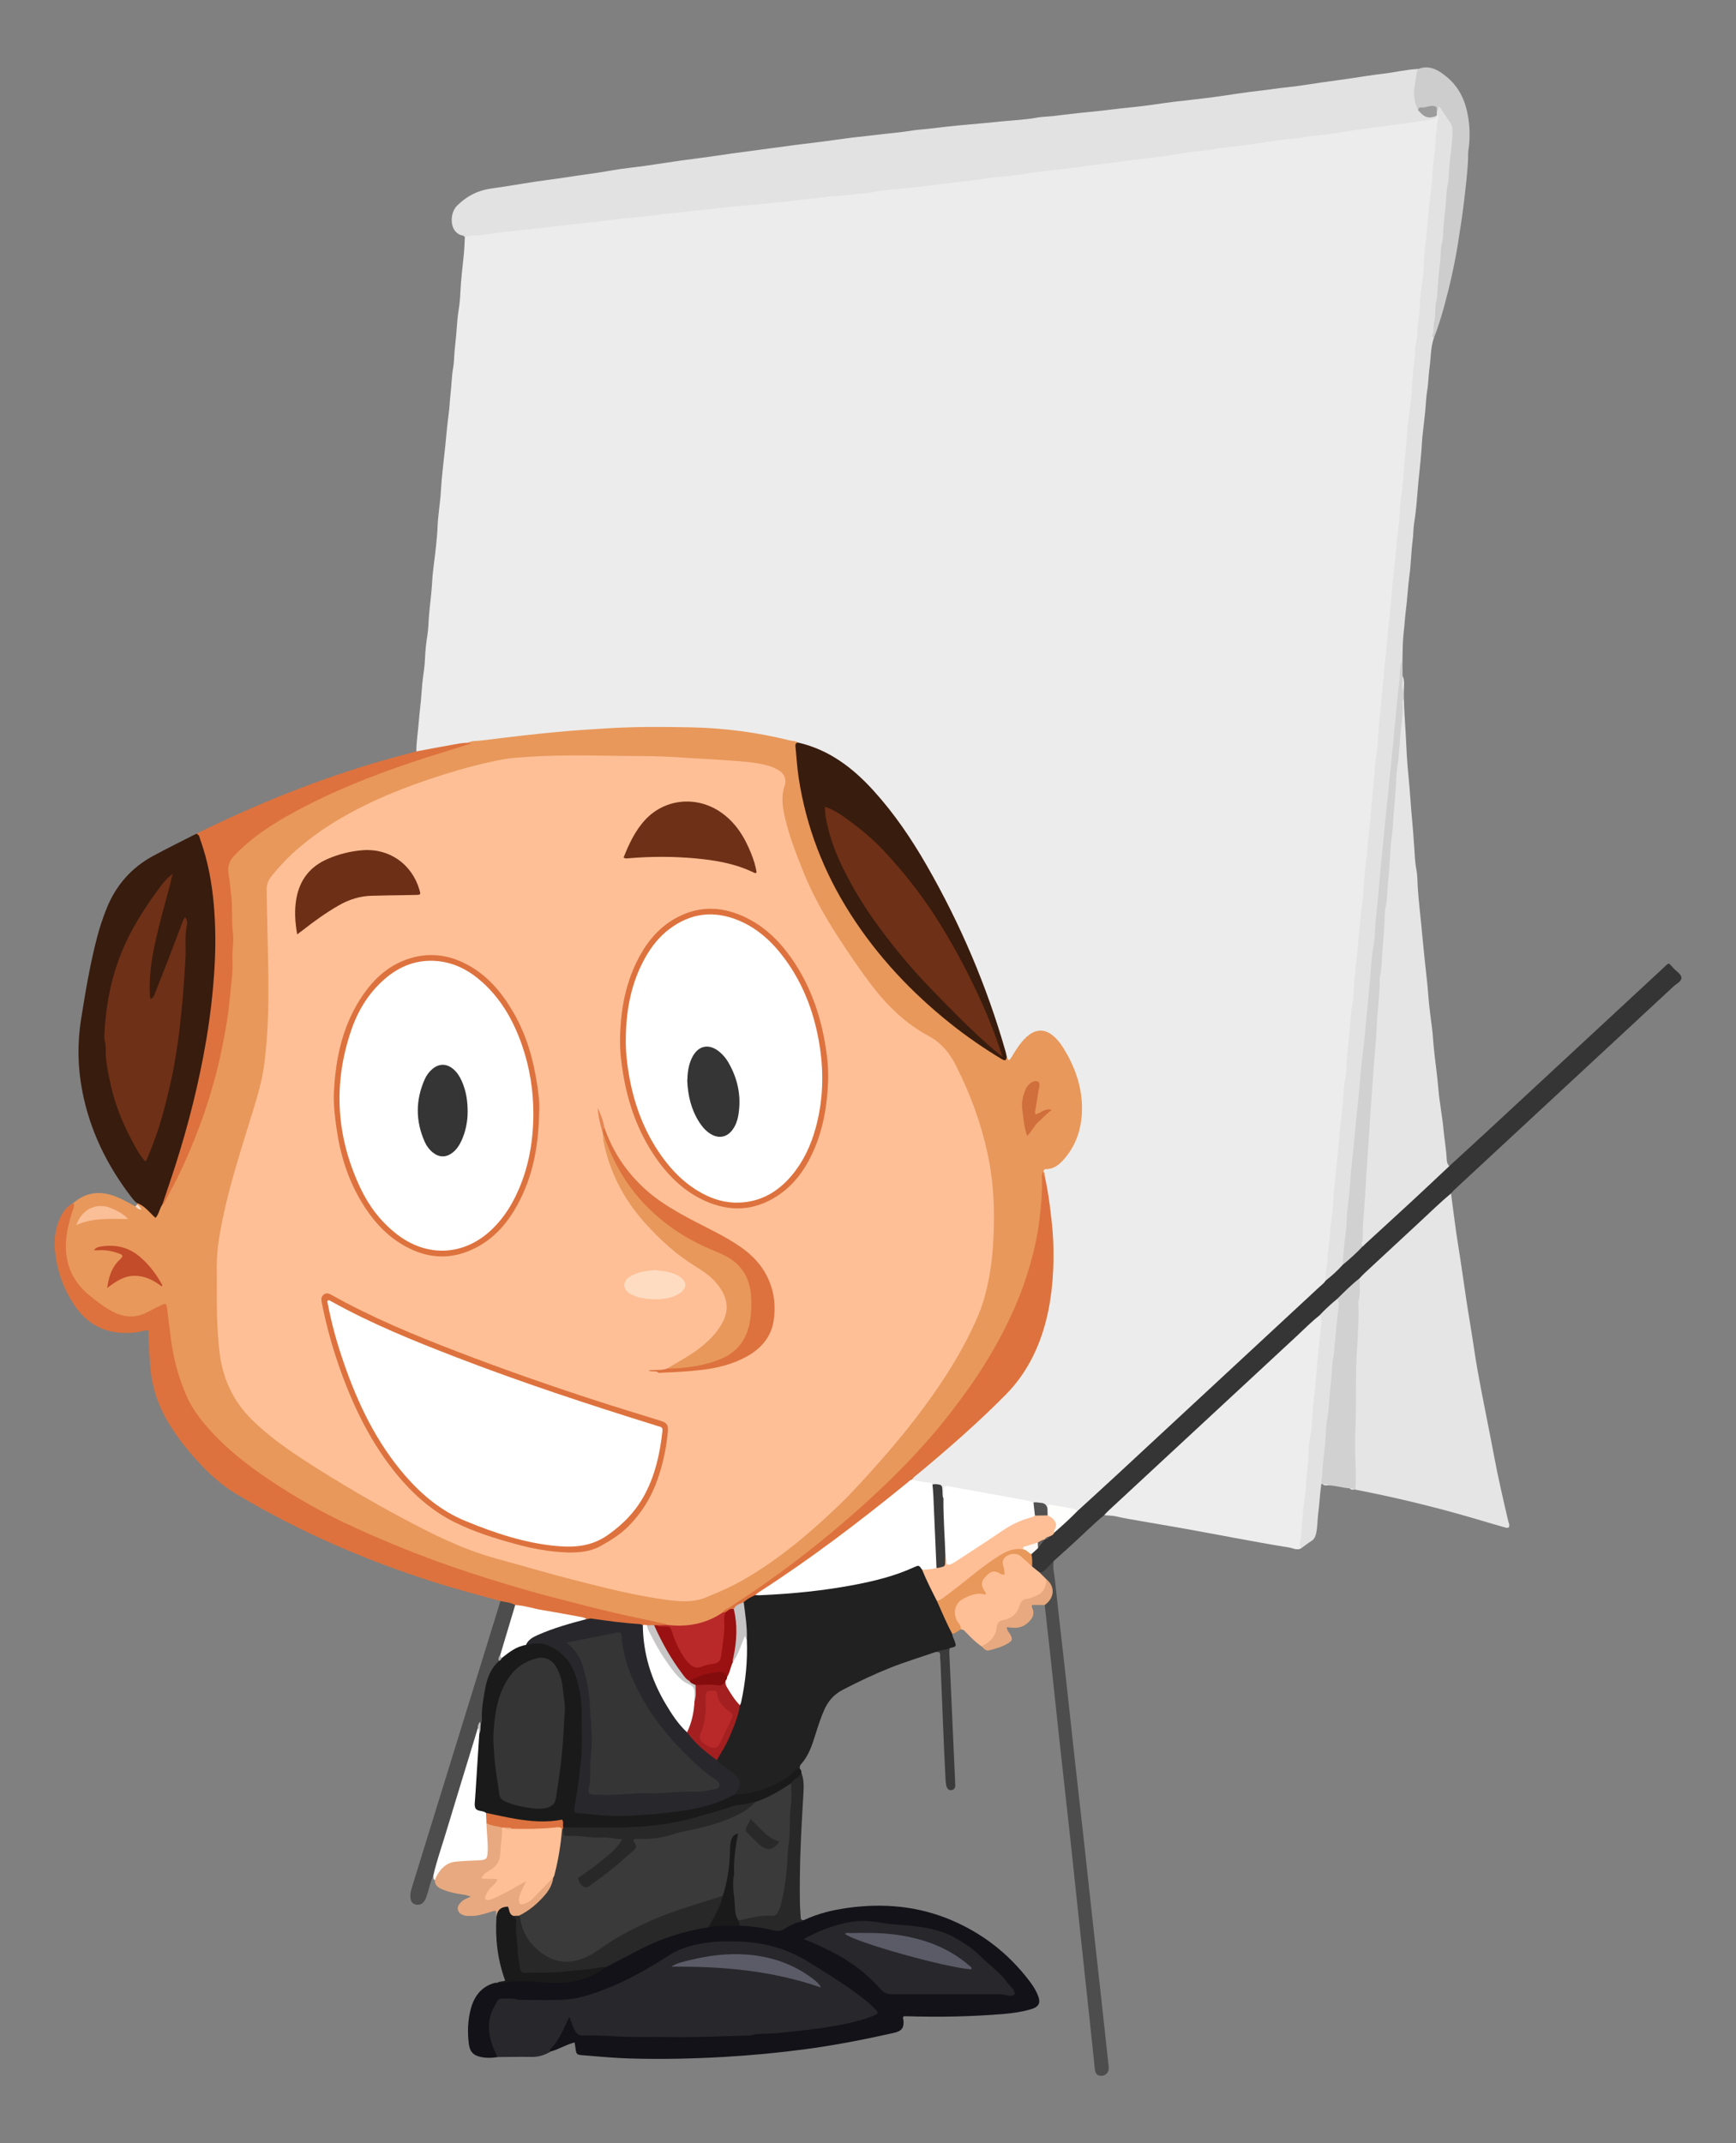 <?xml version="1.0" encoding="utf-8"?>
<!-- Generator: Adobe Illustrator 18.0.0, SVG Export Plug-In . SVG Version: 6.00 Build 0)  -->
<!DOCTYPE svg PUBLIC "-//W3C//DTD SVG 1.1//EN" "http://www.w3.org/Graphics/SVG/1.1/DTD/svg11.dtd">
<svg version="1.1" id="Layer_1" xmlns="http://www.w3.org/2000/svg" xmlns:xlink="http://www.w3.org/1999/xlink" x="0px" y="0px"
	 viewBox="0 0 2436.347 3007.762" enable-background="new 0 0 2436.347 3007.762" xml:space="preserve">
<rect x="0" y="0" width="2436.347" height="3007.762" fill="#808080" stroke="none"/>
<g>
	<path fill="#ECECEC" d="M584.325,1054.533c-0.056-14.276,2.461-28.335,3.503-42.498c0.705-9.582,1.95-19.134,2.879-28.659
		c1.057-10.828,1.464-21.741,2.929-32.577c1.145-8.467,2.445-17.031,2.761-25.659c0.424-11.566,1.682-23.062,3.537-34.505
		c1.27-7.835,1.313-15.863,1.902-23.734c1.283-17.167,3.84-34.198,4.749-51.415c0.87-16.463,3.821-32.806,5.363-49.248
		c0.803-8.564,1.789-17.194,2.085-25.714c0.599-17.258,3.756-34.206,4.711-51.429c1.132-20.427,3.82-40.809,5.945-61.188
		c1.677-16.08,2.961-32.234,5.146-48.294c1.239-9.103,1.414-18.473,2.548-27.672c1.456-11.81,1.414-23.753,3.563-35.51
		c1.307-7.147,1.286-14.538,1.85-21.737c0.801-10.217,2.211-20.425,2.928-30.662c0.688-9.806,1.385-19.738,3.03-29.564
		c1.354-8.09,2.002-16.461,2.372-24.677c0.777-17.224,2.951-34.314,4.688-51.411c0.875-8.614,1.237-17.167,1.574-25.768
		c2.156-3.557,5.753-4.284,9.444-4.708c58.879-6.764,117.738-13.7,176.639-20.269c51.944-5.793,103.885-11.644,155.877-16.966
		c49.004-5.016,97.997-10.14,146.999-15.18c53.649-5.518,107.243-11.57,160.787-18.051c90.245-10.923,180.471-22.004,270.603-33.828
		c131.747-17.284,263.471-34.743,395.058-53.221c11.208-1.574,22.419-3.218,33.677-4.417c4.77-0.508,9.103-1.825,12.944-4.71
		c1.046-0.751,2.203-1.007,3.465-0.799c3.105,2.387,2.977,5.764,2.652,9.109c-4.022,41.427-7.948,82.863-11.883,124.298
		c-4.469,47.067-9.023,94.127-13.507,141.193c-3.411,35.801-7.103,71.581-10.565,107.38c-4.456,46.071-8.939,92.14-13.326,138.218
		c-4.797,50.39-9.856,100.756-14.587,151.152c-4.357,46.412-9.02,92.795-13.488,139.196c-4.916,51.04-10.059,102.061-14.834,153.114
		c-4.341,46.411-8.972,92.796-13.257,139.213c-3.274,35.474-6.866,70.93-10.394,106.386c-4.616,46.388-8.958,92.805-13.479,139.203
		c-4.909,50.38-9.445,100.797-14.666,151.146c-3.951,38.093-6.859,76.285-11.008,114.36c-0.687,6.3-1.479,12.566-2.472,18.792
		c-2.165,10.735-10.971,16.458-18.357,22.812c-13.621,11.717-26.371,24.354-39.56,36.505
		c-44.473,40.975-88.725,82.193-133.1,123.278c-21.942,20.315-43.801,40.733-65.656,61.149
		c-28.894,26.991-58.127,53.618-86.861,80.782c-2.178,2.06-4.462,4.074-7.825,3.755c-9.927-2.675-20.134-3.971-30.179-6.069
		c-4.076-0.852-7.886-0.223-11.52,1.75c-6.237-4.211-13.075-6.509-20.653-6.472c-37.334-8.259-75.209-13.576-112.688-21.006
		c-6.066-1.203-9.827-0.265-9.733,6.87c0.026,1.993-0.571,3.941-1.795,5.609c-5.395,1.373-5.141-3.129-5.157-5.823
		c-0.048-8.028-4.37-11.235-11.672-11.773c-9.205-2.752-19.546-1.076-27.897-7.137c-1.698-6.352,3.454-8.87,7.077-11.878
		c43.072-35.762,84.936-72.798,124.187-112.809c29.79-30.368,46.303-67.286,55.508-107.837
		c8.752-38.557,10.303-77.645,6.991-117.142c-2.12-25.279-5.905-50.233-9.94-75.201c-0.375-2.507-0.589-5.041-1.117-7.533
		c-0.143-1.023-0.07-2.033,0.188-3.031c0.818-2.077,2.546-3.14,4.567-3.447c13.708-2.081,22.524-11.046,29.747-21.734
		c16.687-24.693,21.211-52.153,16.723-81.176c-3.768-24.363-12.634-46.875-26.63-67.282c-3.226-4.703-6.906-8.992-11.258-12.658
		c-10.154-8.555-21.43-8.647-31.846-0.262c-9.527,7.67-15.663,18.001-22.188,28.092c-4.683,7.243-6.894,6.941-11.663-0.448
		c-19.082-69.914-45.436-137.129-77.366-202.045c-29.583-60.143-63.088-118.039-108.006-168.44
		c-29.387-32.974-63.638-58.534-107.659-68.71c-32.551-7.155-65.157-13.93-98.391-16.914c-15.896-1.427-31.773-3.336-47.776-3.279
		c-45.93,0.162-91.903-1.273-137.76,2.217c-48.114,3.662-96.119,8.57-143.992,14.667c-10.881,1.386-21.811,2.342-32.657,3.953
		c-20,2.668-39.755,6.734-59.555,10.567C593.228,1055.973,588.584,1058.16,584.325,1054.533z"/>
	<path fill="#E8985B" d="M1412.896,1482.875c0.736,1.431,1.472,2.862,2.587,5.031c3.077-1.51,4.249-4.608,5.858-7.236
		c5.558-9.082,11.263-18.028,19.207-25.315c13.216-12.123,26.658-12.053,39.736,0.252c5.13,4.827,9.238,10.438,12.879,16.414
		c17.15,28.154,27.118,58.33,25.117,91.684c-1.283,21.376-7.849,41.129-20.988,58.135c-7.523,9.738-16.038,18.915-30.012,18.973
		c-2.196,0.009-2.328,1.973-2.732,3.553c1.51,37.123-2.262,73.701-10.899,109.837c-12.412,51.928-33.235,100.317-60.324,146.204
		c-28.55,48.363-62.481,92.624-100.197,134.141c-80.016,88.079-172.361,161.247-272.024,225.607c-2.278,1.471-4.18,3.261-6.028,5.19
		c-23.506,16.503-49.699,20.958-77.691,17.37c-48.412-10.875-96.946-21.24-144.991-33.749
		c-95.589-24.889-189.364-55.124-279.644-95.456c-63.763-28.486-124.812-61.777-179.193-106.157
		c-18.858-15.39-36.554-31.973-51.867-51.077c-23.673-29.534-34.452-64.291-41.835-100.489c-3.597-17.635-5.032-35.597-7.404-53.418
		c-1.276-9.589-1.991-9.703-10.629-5.546c-2.702,1.3-5.458,2.531-8.016,4.079c-21.351,12.914-42.542,11.889-63.148-1.342
		c-24.029-15.429-46.814-32.069-56.275-61.153c-7.431-22.844-5.14-45.362,0.946-67.889c1.996-7.387,4.886-14.507,7.101-21.836
		c18.394-16.156,38.898-18.045,61.044-9.085c9.229,3.734,17.782,8.792,26.582,13.367c2.523,0.869,3.839,0.544,2.439-2.467
		c-0.126-0.724-0.252-1.448-0.378-2.173c7.541-2.044,11.429,3.823,15.886,7.774c9.907,8.78,9.749,8.959,15.471-2.448
		c1.048-2.089,2.312-4.032,3.853-5.804c47.179-82.993,76.511-172.045,90.187-266.335c4.062-28.008,5.961-56.185,6.386-84.568
		c0.559-37.322-0.462-74.443-5.855-111.395c-1.497-10.257,1.431-18.595,8.684-26.342c25.449-27.182,56.444-46.627,88.773-64.042
		c70.159-37.792,144.912-64.113,220.971-87.013c6.358-1.914,12.888-3.283,19.451-4.401c0.207-0.035,0.547-0.321,0.528-0.443
		c-0.049-0.313-0.266-0.601-0.416-0.899c6.475-3.168,13.669-2.437,20.476-3.288c35.228-4.402,70.492-8.646,105.837-11.934
		c22.798-2.121,45.686-3.536,68.557-4.996c39.222-2.503,78.434-2.236,117.649-1.495c47.28,0.893,93.975,6.996,139.899,18.398
		c3.768,0.936,7.981,0.449,11.353,2.94c-1.715,17.43,1.364,34.557,4.025,51.587c14.923,95.513,57.157,178.083,119.146,251.457
		c43.619,51.63,94.496,94.667,151.286,130.916C1399.75,1479.49,1404.655,1486.193,1412.896,1482.875z"/>
	<path fill="#E2E2E2" d="M2016.269,162.501c-0.044,2.933-1.87,3.693-4.448,4.303c-11.94,2.824-24.128,4.04-36.229,5.783
		c-16.689,2.403-33.438,4.396-50.146,6.677c-12.439,1.698-24.851,3.595-37.28,5.366c-13.083,1.865-26.123,4.381-39.273,5.324
		c-12.271,0.88-24.147,3.997-36.408,4.866c-11.85,0.839-23.613,2.942-35.402,4.582c-12.11,1.684-24.19,3.593-36.311,5.194
		c-12.132,1.602-24.441,2.225-36.413,4.593c-13.684,2.707-27.577,3.203-41.289,5.395c-17.291,2.764-34.649,5.128-52.003,7.477
		c-12.452,1.686-24.996,2.742-37.408,4.668c-13.72,2.129-27.561,3.237-41.306,5.21c-12.402,1.78-24.904,3.417-37.385,4.894
		c-18.696,2.212-37.452,3.986-56.052,7.159c-13.346,2.277-26.906,3.499-40.421,4.507c-6.306,0.47-12.546,1.587-18.681,2.549
		c-18.954,2.972-38.07,4.745-57.067,7.046c-19.669,2.382-39.36,5.069-59.135,6.899c-13.758,1.273-27.658,2.316-41.301,5.183
		c-6.436,1.352-13.138,1.196-19.732,2.122c-15.383,2.159-31.042,2.365-46.421,4.546c-15.394,2.183-30.944,2.696-46.305,5.307
		c-7.763,1.319-15.795,1.458-23.706,2.338c-22.029,2.451-44.157,3.998-66.2,6.333c-18.742,1.985-37.501,3.904-56.204,6.114
		c-15.417,1.822-30.927,2.804-46.303,5.292c-14.667,2.374-29.633,2.848-44.433,4.478c-14.777,1.628-29.489,3.859-44.272,5.419
		c-7.571,0.799-15.145,1.547-22.714,2.379c-16.101,1.768-32.167,3.845-48.253,5.62c-14.13,1.559-28.282,3.126-42.431,4.604
		c-14.127,1.476-28.203,3.469-42.277,5.416c-6.879,0.951-14.035-0.434-20.672,2.473c0,0-0.026-0.001-0.026-0.001
		c-0.611-0.723-1.395-1.262-2.068-1.918c-19.933-3.01-20.051-30.882-8.958-41.959c13.303-13.284,29.047-21.589,47.941-24.152
		c20.315-2.756,40.505-6.417,60.78-9.477c15.378-2.32,30.845-4.068,46.202-6.517c20.576-3.283,41.281-5.643,61.805-9.363
		c15.939-2.889,32.132-4.348,48.188-6.618c16.373-2.316,32.704-4.922,49.074-7.258c11.792-1.683,23.626-3.073,35.426-4.704
		c12.121-1.676,24.217-3.538,36.337-5.226c11.797-1.643,23.612-3.159,35.417-4.748c18.355-2.469,36.7-5.008,55.064-7.41
		c12.469-1.631,24.972-3.004,37.442-4.624c13.771-1.789,27.507-3.856,41.288-5.566c13.14-1.631,26.338-2.797,39.474-4.461
		c14.762-1.871,29.61-2.94,44.318-5.395c7.151-1.194,14.479-1.551,21.723-2.366c18.082-2.035,36.165-4.333,54.275-5.793
		c16.841-1.358,33.659-3.147,50.455-4.773c16.103-1.558,32.341-2.209,48.354-5.151c7.427-1.365,15.143-1.377,22.729-2.243
		c17.42-1.989,34.83-4.241,52.269-5.865c19.787-1.843,39.442-4.703,59.22-6.577c19.412-1.84,38.684-5.108,58.045-7.529
		c18.061-2.258,36.188-3.998,54.231-6.378c22.292-2.941,44.469-6.869,66.813-9.274c12.846-1.383,25.574-3.552,38.437-4.82
		c15.789-1.556,31.452-4.368,47.175-6.598c12.443-1.765,24.901-3.43,37.342-5.214c16.695-2.395,33.336-5.246,50.083-7.19
		c16.436-1.908,32.568-5.958,49.152-6.697c2.049,7.396-0.892,14.455-2.04,21.482c-1.941,11.876-0.534,23.051,3.531,34.109
		C1997.043,162.849,2007.056,161.717,2016.269,162.501z"/>
	<path fill="#E5E5E5" d="M2036.399,1674.8c3.344,24.574,6.174,49.232,10.174,73.699c4.055,24.806,7.412,49.719,11.144,74.562
		c3.538,23.553,7.724,47.012,11.164,70.586c2.766,18.95,6.194,37.877,9.803,56.727c5.725,29.904,11.903,59.723,17.48,89.654
		c5.95,31.931,13.232,63.561,20.651,95.166c0.303,1.289,1.015,2.499,1.205,3.794c0.677,4.621-0.886,5.97-5.673,4.624
		c-10.862-3.053-21.703-6.185-32.512-9.421c-45.766-13.704-91.999-25.595-138.69-35.694c-12.941-2.799-25.937-5.341-38.907-8.001
		c-3.632-4.191-2.958-9.334-3.056-14.261c-0.953-48.112-0.969-96.26,0.358-144.327c1.227-44.427,2.782-88.902,6.002-133.243
		c2.73-12.842,13.6-19.384,22.241-27.242c23.607-21.467,46.803-43.377,70.144-65.121c10.213-9.515,21.145-18.253,30.842-28.335
		C2030.701,1675.955,2032.775,1673.213,2036.399,1674.8z"/>
	<path fill="#222121" d="M1336.541,2293.145c-0.104,3.134,1.646,5.703,2.665,8.477c3.33,9.066,3.384,9.046-6.243,11.278
		c-5.309,7.57-13.607,4.285-20.617,5.677c-21.006,7.328-42.341,13.686-63.032,21.945c-22.872,9.13-45.045,19.664-66.877,31.061
		c-12.223,6.381-20.272,15.801-25.694,28.037c-4.992,11.267-8.719,22.986-12.398,34.715c-4.692,14.96-9.503,29.849-20.368,41.764
		c-1.841,2.019-1.772,4.126-1.308,6.459c-22.548,21.479-49.371,33.862-80.201,37.776c-3.948,0.501-7.86,1.405-11.6-0.772
		c-2.608-3.29,0.172-5.635,1.692-7.907c5.005-7.482,3.311-13.598-3.017-19.331c-5.434-4.923-11.351-9.174-17.278-13.438
		c-3.211-2.31-6.845-4.282-7.51-8.791c-0.195-3.552,1.781-6.258,3.543-9.033c13.754-21.674,22.531-45.367,28.487-70.216
		c6.21-29.722,9.554-59.706,8.702-90.096c0.412-13.486-2.079-26.739-3.245-40.096c-0.314-3.593-0.941-7.148-0.208-10.749
		c3.369-8.554,11.264-10.935,18.825-13.787c58.477-2.543,116.498-8.544,173.415-22.942c15.82-4.002,31.183-9.32,46.131-15.816
		c5.784-2.514,10.883-3.195,14.693,3.057c7.801,14.693,14.04,30.148,21.512,45.014
		C1323.796,2261.107,1332.736,2276.055,1336.541,2293.145z"/>
	<path fill="#131218" d="M698.403,2886.85c-7.593,1.292-15.194,1.484-22.786,0.037c-11.608-2.215-16.344-7.659-17.746-19.3
		c-1.93-16.03-1.39-31.925,2.636-47.533c4.577-17.745,14.191-31.409,32.68-37.006c1.543-0.467,3.264-0.345,4.902-0.498
		c21.936-6.623,44.136-5.077,66.573-3.131c29.808,2.585,58.253-2.23,83.351-20.028c35.255-19.421,70.302-39.315,109.678-49.692
		c12.56-3.31,25.224-6.035,38.088-7.883c13.669-3.118,27.525-2.114,41.333-1.993c16.002,0.326,31.784,2.621,47.375,6.056
		c6.237,1.375,11.666,0.881,17.117-2.563c8.122-5.13,16.769-9.024,26.718-8.744c19.428-9.151,40.091-14.12,61.184-17.059
		c50.081-6.978,99.016-2.697,145.894,17.254c43.472,18.502,79.648,46.643,108.442,84.163c4.463,5.816,8.648,11.846,11.657,18.568
		c5.957,13.308,3.369,19.036-10.532,22.809c-11.912,3.233-24.132,5.026-36.393,6.043c-45.177,3.747-90.439,4.586-135.746,3.183
		c-1.621-0.05-3.246-0.007-4.193-0.007c-2.415,2.047-0.916,3.591-0.753,5.092c1.209,11.097-2.32,15.786-13.337,18.265
		c-41.554,9.352-83.332,17.519-125.567,23.102c-37.633,4.975-75.417,8.52-113.324,10.687c-44.242,2.529-88.502,3.461-132.812,2.101
		c-21.321-0.654-42.529-2.676-63.765-4.406c-10.201-0.831-10.188-0.916-11.622-11.406c-0.267-1.953-0.604-3.897-1.032-6.626
		c-11.991,2.978-22.089,9.621-33.472,12.64c-5.473-0.028-2.737-3.686-1.666-5.056c9.508-12.168,16.269-25.872,23.171-39.562
		c2.947-5.845,7.588-4.718,8.939,0.951c4.256,17.857,16.835,18.295,32.023,18.877c53.593,2.054,107.213,2.7,160.764,1.311
		c65.867-1.71,131.659-5.912,196.419-19.594c8.825-1.865,17.477-4.266,25.923-7.377c9.083-3.346,9.641-5.472,2.47-12.036
		c-16.274-14.895-34.52-27.267-53.02-39.091c-24.375-15.578-48.218-32.629-76.404-40.853c-41.12-11.997-82.696-12.517-124.318-2.121
		c-13.82,3.452-25.576,11.114-37.396,18.623c-30.472,19.359-62.341,35.893-96.698,47.275c-18.443,6.11-37.287,9.873-56.897,9.203
		c-19.945-0.682-39.911,0.75-59.863-1.75c-13.255-1.661-15.997,0.669-21.756,12.615c-8.083,16.767-6.429,33.537-0.461,50.482
		C696.001,2876.042,700.27,2880.675,698.403,2886.85z"/>
	<path fill="#EDEDED" d="M1826.338,2172.636c-5.82,3.777-11.537-0.05-16.976-0.892c-25.135-3.894-50.138-8.647-75.168-13.205
		c-23.409-4.263-46.774-8.772-70.193-12.979c-21.139-3.798-42.334-7.283-63.487-11.006c-11.722-2.063-23.508-3.919-35.067-6.692
		c-5.32-1.276-10.587-0.708-15.813-1.557c3.294-10.112,11.972-15.889,19.378-22.122c12.248-10.308,23.701-21.484,35.281-32.407
		c33.167-31.284,66.723-62.155,100.083-93.222c46.027-42.861,92.457-85.292,138.226-128.435c3.539-3.336,7.311-7.632,12.793-2.63
		c4.848,13.258,0.275,26.424-0.893,39.458c-4.804,53.616-10.109,107.192-15.432,160.759
		C1834.931,2089.357,1832.472,2131.188,1826.338,2172.636z"/>
	<path fill="#381C0E" d="M227.818,1690.477c-3.955,5.593-4.473,12.995-9.569,18.708c-8.483-7.625-15.08-17.127-26.125-20.859
		c-3.193-2.472-5.68-5.572-8.118-8.754c-33.892-44.244-57.82-93.094-68.472-148.075c-6.521-33.659-7.143-67.413-1.723-101.299
		c6.199-38.759,12.617-77.472,22.619-115.479c3.555-13.509,7.956-26.739,13.162-39.73c13.025-32.504,34.762-57.306,65.498-73.917
		c19.885-10.746,40.213-20.674,60.343-30.969c6.33-0.405,7.53,4.659,9.006,8.917c10.527,30.382,16.252,61.787,18.636,93.752
		c1.012,13.57,2.362,27.12,2.336,40.819c-0.121,64.182-8.442,127.398-21.369,190.106c-10.498,50.925-24.652,100.868-40.675,150.309
		C239.268,1666.658,233.367,1678.477,227.818,1690.477z"/>
	<path fill="#28272C" d="M698.403,2886.85c-7.66-14.591-13.051-29.698-12.13-46.605c0.64-11.75,5.673-21.734,11.368-31.53
		c1.566-2.694,4.236-4.215,7.567-4.032c6.614,0.364,13.286-0.889,19.86,1.116c2.484,0.758,5.251,0.79,7.89,0.799
		c18.995,0.065,38.022,0.714,56.978-0.146c19.351-0.879,37.763-6.729,55.85-13.526c33.817-12.709,64.898-30.609,95.145-50.047
		c14.948-9.605,31.722-13.232,48.773-16.178c15.81-2.73,31.81-2.447,47.734-1.953c34.459,1.069,66.692,9.792,96.325,28.063
		c21.492,13.251,43.028,26.383,63.48,41.215c10.751,7.797,21.52,15.575,30.727,25.241c5.278,5.541,5.247,6.443-2.057,9.492
		c-10.425,4.351-21.25,7.49-32.314,9.934c-18.432,4.07-37.06,7.191-55.743,9.407c-15.093,1.79-30.295,3.28-45.397,4.972
		c-12.852,1.44-25.926-0.117-38.576,3.23c-1.576,0.417-3.31,0.264-4.972,0.317c-36.902,1.176-73.793,2.701-110.733,2.088
		c-18.324-0.304-36.662,0.185-54.985-0.139c-21.586-0.381-43.111-2.952-64.745-1.953c-5.591,0.258-9.373-2.168-11.885-7.295
		c-2.752-5.617-4.814-11.508-7.46-18.909c-3.187,6.642-5.758,11.883-8.226,17.172c-4.659,9.988-10.029,19.501-17.845,27.432
		c-1.254,1.272-2.192,2.599-0.078,3.961c-8.292,5.07-17.075,7.857-27.02,7.661C730.096,2886.323,714.247,2886.741,698.403,2886.85z"
		/>
	<path fill="#E5E5E5" d="M1970.257,980.614c0.226,16.255,1.732,32.461,2.52,48.683c0.961,19.812,1.808,39.723,3.887,59.44
		c2.185,20.727,3.088,41.545,5.159,62.277c1.209,12.11,1.937,24.444,2.838,36.649c0.8,10.829,1.03,21.781,3.11,32.553
		c1.694,8.77,1.434,17.842,2.043,26.704c1.181,17.182,3.235,34.282,4.861,51.391c1.624,17.082,3.283,34.211,5.072,51.286
		c1.651,15.766,3.641,31.54,4.765,47.394c1.12,15.798,3.466,31.513,5.399,47.249c0.928,7.554,1.309,15.187,1.991,22.732
		c1.844,20.427,5.106,40.677,6.739,61.134c1.522,19.068,5.521,37.933,7.186,56.996c1.21,13.855,3.852,27.531,4.483,41.421
		c0.173,3.8,0.889,7.229,3.647,10.004c1.766,2.4-0.38,3.633-1.663,4.845c-36.699,34.667-73.392,69.344-111.133,102.886
		c-1.987,1.766-4.023,3.492-6.564,4.518c-1.062,0.4-2.135,0.516-3.264,0.371c-1.092-0.587-1.81-1.457-2.199-2.624
		c-0.918-21.351,1.722-42.543,2.908-63.781c1.483-26.56,3.094-53.124,5.114-79.659c2.676-35.153,4.638-70.355,7.413-105.506
		c2.356-29.844,4.527-59.706,6.648-89.569c2.075-29.206,4.705-58.367,6.942-87.559c2.264-29.524,4.707-59.032,7.127-88.542
		c2.829-34.488,5.97-68.949,8.655-103.451c2.838-36.486,6.144-72.936,9.255-109.4c0.848-9.941,2.33-19.828,2.325-29.859
		C1965.519,985.872,1965.132,981.488,1970.257,980.614z"/>
	<path fill="#E2E2E2" d="M1860.544,1797.123c-0.792-10.342,1.905-20.417,2.459-30.685c0.62-11.501,2.973-22.897,3.49-34.505
		c0.455-10.208,1.983-20.382,3.339-30.53c1.141-8.539,1.315-17.183,2.046-25.723c1.437-16.81,3.214-33.627,4.899-50.39
		c1.683-16.742,2.966-33.57,5.04-50.305c1.249-10.076,1.702-20.496,2.868-30.637c1.131-9.831,0.875-19.802,3.139-29.572
		c1.786-7.707,1.407-15.841,1.999-23.71c1.29-17.167,3.763-34.216,4.858-51.411c0.603-9.467,1.092-19.108,3.062-28.564
		c1.614-7.745,1.736-15.856,2.187-23.691c0.954-16.552,3.005-32.986,4.706-49.416c2.449-23.661,4.02-47.412,7.198-71.031
		c1.394-10.363,1.763-21.119,2.725-31.654c0.928-10.173,1.435-20.413,3.268-30.544c1.526-8.437,1.194-17.122,2.209-25.718
		c2.363-20.013,4.152-40.123,5.876-60.203c0.875-10.197,1.953-20.472,2.859-30.663c0.872-9.808,0.969-19.771,2.996-29.582
		c1.59-7.7,1.899-15.833,2.247-23.679c0.764-17.237,3.314-34.272,4.653-51.43c1.619-20.751,3.832-41.484,5.905-62.21
		c2.006-20.069,3.827-40.157,5.938-60.213c2.216-21.052,3.542-42.203,6.128-63.184c2.063-16.735,2.879-33.574,5.127-50.305
		c1.307-9.733,2.446-19.691,2.767-29.663c0.328-10.203,1.918-20.385,3.322-30.526c1.136-8.208,1.307-16.534,1.964-24.727
		c1.377-17.153,3.854-34.199,4.769-51.416c0.875-16.464,3.716-32.817,5.464-49.243c0.875-8.224,1.169-16.52,1.848-24.75
		c0.788-9.548,1.63-19.261,2.964-28.625c1.451-10.182,0.212-20.537,3.051-30.611c1.774-6.295,1.01-13.139,1.733-19.733
		c1.006-9.176,2.611-18.343,2.852-27.666c0.289-11.213,1.708-22.387,3.298-33.527c1.026-7.193,2.097-14.554,2.219-21.691
		c0.309-17.954,3.078-35.653,4.721-53.426c1.548-16.746,2.849-33.572,5.027-50.304c1.27-9.75,2.43-19.695,2.762-29.665
		c0.339-10.204,2.154-20.356,3.22-30.541c0.965-9.214,0.751-18.502,2.427-27.703c0.937-5.143,0.024-10.55,1.852-15.745
		c0.838-2.381,0.918-5.333-1.598-7.343c-1.396-1.418-1.63-3.158-1.411-5.027c3.644-8.725,5.366-9.171,10.935-2.575
		c11.902,14.099,17.126,29.422,14.661,48.694c-5.611,43.872-8.989,88.022-13.305,132.056c-4.057,41.38-8.106,82.762-12.134,124.145
		c-0.547,5.62-3.618,10.764-2.911,16.58c-4.673,13.661-4.024,28.075-6.089,42.1c-1.545,10.497-1.366,21.101-3.196,31.58
		c-1.589,9.1-1.716,18.449-2.65,27.672c-1.099,10.85-2.293,21.691-3.593,32.518c-0.948,7.892-1.254,15.88-1.847,23.755
		c-1.293,17.173-3.436,34.27-4.889,51.418c-1.393,16.432-2.45,32.963-5.18,49.308c-1.358,8.13-1.079,16.467-2.177,24.732
		c-2.177,16.386-2.289,33.049-4.529,49.423c-2.289,16.727-2.988,33.583-5.158,50.323c-1.266,9.769-1.725,19.835-2.913,29.644
		c-1.607,13.275-1.476,26.5-1.796,39.762c-2.602,26.068-3.862,52.236-6.509,78.319c-4.607,45.386-8.662,90.835-13.118,136.24
		c-4.456,45.41-8.638,90.848-13.254,136.242c-5.257,51.692-9.93,103.44-15.178,155.132c-4.473,44.068-8.378,88.193-12.8,132.267
		c-4.456,44.41-8.464,88.863-13.09,133.256c-2.554,24.513-4.188,49.12-7.332,73.564
		C1882.177,1784.405,1873.009,1792.484,1860.544,1797.123z"/>
	<path fill="#353535" d="M1860.544,1797.123c8.589-6.745,16.654-14.054,23.919-22.223c6.853-11.381,17.495-18.663,28.105-25.98
		l-0.052,0.022c0.45-1.063,1.279-1.697,2.34-2.068c23.243-21.335,46.548-42.601,69.706-64.028
		c16.567-15.329,32.937-30.872,49.394-46.32c20.829-19.139,41.73-38.2,62.474-57.431c79.118-73.346,158.169-146.765,237.295-220.103
		c9.397-8.709,7.005-8.851,15.661,0.535c3.785,4.104,10.368,7.643,10.311,12.773c-0.058,5.232-6.984,8.256-11.062,12.043
		c-102.486,95.158-205.033,190.252-307.55,285.377c-1.684,1.562-3.129,3.381-4.686,5.08c-15.806,13.177-30.429,27.651-45.538,41.592
		c-25.385,23.422-50.676,46.947-75.973,70.465c-2.412,2.242-4.583,4.742-6.865,7.123c-8.716,11.49-19.319,21.077-30.406,30.179
		c-6.065,5.109-11.322,11.049-17.013,16.54c-2.606,2.515-5.021,5.326-9.043,5.509c-11.511,9.051-21.718,19.547-32.432,29.47
		c-87.828,81.345-175.557,162.796-263.299,244.234c-2.172,2.016-4.136,4.257-6.197,6.393c-16.416,13.617-31.37,28.835-47.204,43.089
		c-7.91,7.121-15.799,14.264-23.698,21.397c-4.612,8.487-8.721,17.565-20.593,17.562c-5.301-1.886-8.903-5.62-11.439-10.519
		c-1.474-5.183-1.21-10.437-0.61-15.702c0.842-4.852,4.852-7.198,8.052-10.185c3.334-3.571,5.961-7.789,9.779-10.927
		c0.63-0.576,1.323-1.081,2.038-1.545c2.165-1.213,4.191-2.634,6.031-4.32c2.651-2.061,5.542-3.815,7.842-6.32
		c7.795-7.583,15.215-15.539,23.191-22.923c2.653-2.456,5.531-4.711,9.222-5.512c18.629-17.068,37.344-34.043,55.873-51.22
		c94.733-87.819,189.423-175.683,284.093-263.57C1855.108,1802.918,1858.462,1800.632,1860.544,1797.123z"/>
	<path fill="#DD723E" d="M102.433,1688.681c2.452,1.793,1.616,3.912,0.838,6.236c-4.216,12.581-7.983,25.149-9.734,38.5
		c-4.574,34.867,5.459,63.44,33.253,85.542c10.679,8.492,21.26,16.927,33.7,22.899c15.421,7.402,30.507,7.678,45.75-0.12
		c7.119-3.641,14.221-7.326,21.458-10.72c4.697-2.203,5.927-1.474,6.588,3.608c2.091,16.075,3.845,32.196,6.108,48.246
		c3.822,27.101,11.098,53.321,22.36,78.245c6.44,14.252,15.573,26.918,25.784,38.915c30.96,36.374,68.891,64.038,108.892,89.39
		c27.022,17.126,54.922,32.613,83.7,46.455c25.153,12.098,50.793,23.146,76.633,33.777c32.917,13.543,66.269,25.867,100.052,36.919
		c38.486,12.591,77.195,24.487,116.456,34.621c26.661,6.883,53.298,13.888,80.07,20.301c26.088,6.25,52.415,11.502,78.624,17.25
		c1.232,0.27,2.34,1.104,3.505,1.675c-3.64,4.083-8.57,2.529-13.037,3.002c-1.692,0.078-3.386-0.009-5.078-0.019
		c-3.347,0.104-6.694,0.032-10.044-0.048c-2.266,0.086-4.505-0.157-6.739-0.488c-26.333-2.44-52.528-6.127-78.856-8.606
		c-17.951-4.794-36.491-6.549-54.606-10.545c-14.903-3.288-29.956-5.885-44.898-9.003c-6.723-3.217-15.112-2.037-20.864-7.842
		c-30.449-8.403-61.003-16.406-91.144-25.924c-97.49-30.783-190.677-71.238-278.542-123.636
		c-29.305-17.476-52.438-41.87-73.704-68.131c-7.543-9.315-14.251-19.25-20.636-29.416c-17.194-27.377-26.606-57.089-27.985-89.436
		c-0.607-14.251-2.559-28.434-1.817-43.228c-6.067-0.368-11.004,1.79-16.122,2.465c-36.121,4.768-65.956-6.022-86.999-36.455
		c-16.78-24.267-26.098-51.559-28.469-81.014c-1.081-13.426,0.974-26.625,5.821-39.201
		C86.647,1702.793,92.292,1693.84,102.433,1688.681z"/>
	<path fill="#DD723E" d="M227.818,1690.477c5.814-17.346,11.805-34.635,17.408-52.049c19.086-59.32,34.325-119.627,44.594-181.091
		c5.427-32.483,9.151-65.198,11.16-98.153c1.83-30.032,1.688-59.952-0.946-89.832c-2.724-30.898-8.329-61.32-18.825-90.655
		c-1.177-3.29-1.296-7.471-5.789-8.588c84.421-41.611,171.364-76.772,261.87-102.832c15.608-4.494,31.354-8.508,47.036-12.743
		c15.997-2.998,31.962-6.182,48.004-8.915c7.852-1.338,15.66-3.249,23.71-3.21c1.292,0.222,2.584,0.446,5.525,0.954
		c-12.421,3.867-23.388,7.33-34.386,10.695c-43.53,13.32-86.59,27.859-128.752,45.2c-28.675,11.794-56.688,24.873-83.893,39.544
		c-31.335,16.898-61.167,36.087-86.053,62.254c-7.674,8.069-9.203,16.359-7.568,26.357c1.601,9.794,2.475,19.681,3.656,29.522
		c2.11,17.582,0.13,35.351,2.37,52.693c1.531,11.85-1.266,23.042-0.786,34.594c0.466,11.206,0.153,22.452-1.24,33.788
		c-1.69,13.759-2.61,27.65-4.426,41.449c-2.508,19.05-6.08,37.877-10.007,56.672c-5.639,26.989-13.032,53.491-21.69,79.628
		c-8.672,26.181-18.939,51.739-30.22,76.944c-8.171,18.256-17.6,35.793-26.971,53.398
		C230.679,1687.828,230.031,1689.844,227.818,1690.477z"/>
	<path fill="#1A1A1A" d="M1030.34,2518.636c27.494-1.005,52.56-9.496,75.277-24.843c3.793-2.562,6.933-6.182,10.072-9.591
		c2.112-2.293,4.192-3.033,6.978-1.643c1.949,1.297,1.987,3.328,2.051,5.348c0.077,9.271-9.211,10.74-13.566,16.33
		c-15.897,12.147-33.221,21.565-52.433,27.404c-39.322,7.469-76.706,22.578-116.098,29.567
		c-48.174,8.547-96.898,6.368-145.492,6.229c-2.339-0.007-4.635-0.527-6.652-1.854c-2.87-3.476-3.119-9.384-10.513-8.135
		c-28.169,4.761-55.512-1.638-82.862-7.17c-5.208-1.054-10.371-2.367-15.526-3.723c-17.169-5.772-19.275-7.845-18.047-22.295
		c2.552-30.029,2.869-60.216,6.529-90.155c1.807-4.852,1.342-10.062,2.266-15.055c1.78-18.128,2.788-36.325,6.828-54.208
		c3.015-13.344,8.197-25.208,18.59-34.417c1.864-1.821,3.816-3.556,5.63-5.436c10.443-9.544,21.977-17.064,36.291-19.401
		c28.529-6.456,57.094,9.919,68.778,39.792c6.981,17.847,10.181,36.594,10.729,55.664c1.248,43.355-0.116,86.581-8.835,129.26
		c-1.466,7.177-0.373,10.95,8.148,11.948c59.196,6.93,117.589,2.692,175.308-11.711c8.715-2.175,17.153-5.353,25.246-9.391
		C1022.531,2519.408,1026.036,2517.031,1030.34,2518.636z"/>
	<path fill="#4D4D4D" d="M1458.71,2206.539c4.58,0.663,7.211-2.374,9.941-5.229c3.356-3.51,6.719-7.013,10.08-10.519
		c-1.63,9.418,0.986,18.591,1.961,27.801c4.77,45.035,10.069,90.014,15.066,135.026c4.336,39.056,8.463,78.135,12.786,117.193
		c4.323,39.056,8.82,78.093,13.153,117.148c3.636,32.768,7.112,65.554,10.721,98.324c4.338,39.39,8.771,78.77,13.11,118.16
		c3.501,31.778,6.927,63.564,10.378,95.347c0.108,0.993,0.219,1.999,0.172,2.992c-0.28,5.951-4.219,9.979-10.043,10.327
		c-5.644,0.337-8.73-2.431-9.485-9.112c-1.42-12.574-2.574-25.178-3.919-37.76c-5.24-49.008-10.532-98.009-15.765-147.018
		c-4.95-46.361-9.768-92.736-14.798-139.087c-4.957-45.687-10.169-91.347-15.153-137.031c-4.333-39.727-8.464-79.477-12.761-119.208
		c-2.579-23.839-5.307-47.661-7.967-71.491c1.379-6.292,8.695-9.509,7.905-17.353c-0.656-6.514-1.217-12.424-6.689-16.732
		C1464.963,2214.056,1458.293,2212.901,1458.71,2206.539z"/>
	<path fill="#D1D1D1" d="M1912.568,1748.92c-8.725,9.356-18.143,17.962-28.105,25.98c0.479-12.889,1.819-25.686,3.434-38.485
		c0.991-7.859,1.871-15.861,2.125-23.698c0.562-17.255,3.732-34.199,4.695-51.412c1.16-20.755,4.1-41.423,5.93-62.175
		c1.77-20.071,3.862-40.135,5.982-60.178c2.156-20.385,3.209-40.888,5.959-61.175c2.311-17.044,3.538-34.193,5.273-51.259
		c1.769-17.407,3.417-34.905,4.902-52.365c1.366-16.072,1.981-32.315,5.195-48.269c1.558-7.734,1.339-15.833,1.929-23.711
		c1.26-16.831,3.312-33.589,4.783-50.386c1.844-21.066,3.545-42.168,5.884-63.188c2.266-20.373,3.591-40.851,6.135-61.156
		c2.096-16.727,3.098-33.55,5.157-50.277c1.162-9.438,1.343-19.199,2.749-28.632c1.613-10.818,1.509-21.731,3.177-32.56
		c1.396-9.07,1.225-18.47,2.576-27.656c1.538-10.457,1.708-21.049,3.486-31.507c1.438-8.454-0.187-17.26,2.448-25.682
		c0.494-1.579,0.51-3.256,1.965-4.359c0.06,7.277,0.121,14.552,0.182,21.827c2.457,7.89-0.714,16.203,1.813,24.088
		c0.006,2.643,0.012,5.287,0.017,7.93c-1.328,1.185-1.997,2.726-1.842,4.441c1.143,12.682-1.077,25.22-2.327,37.705
		c-1.877,18.747-2.306,37.631-5.349,56.278c-1.384,8.481-1.287,17.205-1.817,25.738c-0.76,12.231-1.907,24.477-2.88,36.675
		c-0.943,11.83-1.333,23.739-3.155,35.559c-1.454,9.432-1.618,19.14-2.226,28.701c-0.757,11.898-1.84,23.847-2.897,35.662
		c-0.905,10.119-0.67,20.447-2.968,30.604c-1.948,8.613-1.322,17.813-1.882,26.699c-0.77,12.229-1.915,24.475-2.868,36.676
		c-0.925,11.831-0.669,23.838-3.323,35.536c-0.435,1.918-0.327,3.974-0.35,5.967c-0.257,22.556-3.542,44.906-4.426,67.451
		c-0.659,16.815-2.754,33.618-3.86,50.474c-1.236,18.826-2.744,37.639-4.03,56.47c-1.354,19.823-2.437,39.669-3.935,59.474
		c-1.625,21.483-2.846,42.967-4.094,64.467c-1.228,21.157-3.833,42.25-3.55,63.483
		C1912.527,1742.078,1908.834,1745.591,1912.568,1748.92z"/>
	<path fill="#D1D1D1" d="M1876.694,1822.804c10.087-9.995,20.107-20.063,31.33-28.824c0.088,10.602,1.618,21.266-1.443,31.733
		c-0.273,0.933-0.235,1.989-0.188,2.98c1.203,25.283-1.344,50.501-2.52,75.672c-1.663,35.587-0.038,71.181-1.88,106.671
		c-1.379,26.564,2.136,52.983,0.245,79.462c-0.001-0.002-0.923,0.034-0.923,0.034l-0.922-0.01c-1.71-1.69-4.377-0.14-6.096-1.801
		c-10.091-0.572-19.779-4.033-29.931-4.165c-2.371-2.048-5.697,0.128-8.089-1.827l-0.96,0.018l-0.961-0.003
		c-3.748-3.886-2.728-8.604-2.26-13.2c6.059-59.457,11.441-118.981,17.441-178.443
		C1871.836,1868.328,1873.12,1845.444,1876.694,1822.804z"/>
	<path fill="#CDCDCD" d="M2012.262,474.535c-1.931-1.359-2.339-3.492-1.615-5.34c2.143-5.469,0.527-11.417,1.957-16.689
		c2.737-10.092,0.726-20.478,3.261-30.592c1.743-6.955,1.53-14.491,1.992-21.679c0.638-9.918,1.635-19.913,2.996-29.616
		c1.427-10.175,0.329-20.508,3.037-30.593c1.78-6.63,1.291-13.823,1.864-20.7c0.796-9.549,1.893-19.134,2.901-28.638
		c1.148-10.824,0.819-21.801,3.3-32.53c1.484-6.415,1.228-13.198,1.695-19.728c1.299-18.157,4.726-36.121,4.796-54.382
		c0.019-4.844-0.838-8.997-3.761-13.014c-5.031-6.916-9.593-14.173-14.369-21.311c-3.108,1.848-1.086,5.62-3.837,6.983
		c-3.791-5.435-8.882-5.479-14.707-4.025c-3.76,0.938-7.696,1.295-11.537,2.014c-5.397-11.182-7.173-22.722-4.653-35.077
		c1.557-7.634,1.27-15.644,4.81-22.871c16.533-6.134,29.121,2.022,40.826,11.868c17.377,14.618,25.781,34.108,29.329,56.165
		c2.504,15.568,2.522,31.036,0.191,46.589c-0.49,3.268-0.232,6.646-0.35,9.973c-0.703,19.893-3.241,39.603-5.499,59.359
		c-2.259,19.763-5.336,39.378-8.439,59.01c-4.871,30.825-11.727,61.198-19.963,91.276
		C2022.451,445.731,2017.901,460.312,2012.262,474.535z"/>
	<path fill="#4D4D4D" d="M700.465,2330.96c-16.342,14.186-18.91,34.039-22.097,53.648c-1.594,9.808-2.59,19.646-2.064,29.601
		c0.089,1.692-0.425,3.265-1.557,4.585c-3.526,1.832-1.9,5.3-2.549,8.067c-18.677,66.303-40.097,131.759-59.595,197.793
		c-0.844,2.858-1.585,5.831-4.469,7.498c-4.377,9.01-5.957,18.934-9.218,28.313c-1.103,3.174-2.092,6.315-4.396,8.836
		c-3.235,3.539-7.293,4.667-11.798,3.317c-4.322-1.294-6.139-4.733-6.695-9.025c-0.752-5.806,0.933-11.209,2.605-16.618
		c24.249-78.437,48.505-156.871,72.758-235.306c16.986-54.933,33.971-109.867,50.957-164.799c6.982,1.581,14.316,1.858,20.703,5.626
		c1.904,3.224,0.826,6.427-0.101,9.614c-5.735,19.729-11.669,39.398-17.993,58.937
		C703.517,2324.368,701.253,2327.327,700.465,2330.96z"/>
	<path fill="#FEBF96" d="M1458.71,2206.539c3.271,3.265,6.542,6.53,9.813,9.795c2.976,9.627,0.47,16.177-8.675,22.769
		c-2.721,1.962-5.668,3.677-8.898,4.321c-10.594,2.113-17.731,7.698-21.443,18.197c-2.49,7.046-8.935,10.734-15.754,12.679
		c-7.839,2.237-11.815,6.491-13.829,14.729c-2.697,11.032-9.177,19.85-21.739,21.805c-8.039-5.088-14.502-11.959-21.173-18.608
		c-2.465-2.457-4.453-5.801-8.669-5.616c-4.196-3.997-6.709-9.104-8.755-14.339c-4.744-12.144-0.858-23.341,10.337-30.044
		c8.565-5.129,17.503-9.352,29.356-8.102c-5.132-10.101-3.952-18.179,3.949-25.036c5.083-4.411,10.251-7.411,17.131-4.736
		c4.351,1.692,6.502,0.625,5.355-4.327c-1.943-8.395-0.134-15.158,8.082-19.245c8.634-4.295,15.464-3.125,23.523,4.165
		c4.353,3.938,9.479,7.271,11.178,13.433C1451.904,2201.099,1455.307,2203.819,1458.71,2206.539z"/>
	<path fill="#E2E2E2" d="M1876.694,1822.804c3.319,5.603,1.868,11.716,1.202,17.456c-1.407,12.134-2.491,24.295-3.809,36.424
		c-1.067,9.823-1.159,19.751-3.142,29.522c-1.571,7.744-1.531,15.809-2.153,23.667c-0.807,10.199-2.007,20.441-2.919,30.608
		c-0.848,9.45-1.136,19.063-2.924,28.549c-1.512,8.02-2.038,16.433-2.367,24.631c-0.692,17.211-3.827,34.159-4.651,51.358
		c-0.279,5.826-1.599,11.751-1.574,17.725c-1.993,13.73-2.537,27.63-4.343,41.338c-1.25,9.484-0.833,19.115-3.111,28.53
		c-1.105,4.566-2.807,7.786-6.813,10.26c-4.774,2.948-9.184,6.484-13.751,9.765c-3.074-2.644-2.221-6.199-1.692-9.333
		c2.155-12.754,2.632-25.649,3.763-38.492c0.869-9.869,2.063-19.719,3.474-29.526c1.134-7.879,1.003-15.852,1.809-23.757
		c1.036-10.162,2.839-20.333,2.829-30.682c-0.008-8.899,0.642-17.981,2.527-26.65c1.992-9.16,2.304-18.539,2.796-27.597
		c0.935-17.234,3.649-34.245,4.867-51.427c1.471-20.759,3.99-41.473,5.954-62.218c0.623-6.578,1.77-13.111,1.686-19.765
		c-0.034-2.704,0-5.397-2.79-6.983C1859.4,1837.828,1867.816,1830.068,1876.694,1822.804z"/>
	<path fill="#E8A980" d="M696.743,2690.2c-0.199-2.611-0.397-5.223-0.644-8.463c-3.737-0.551-6.93,1.289-10.244,2.284
		c-8.914,2.677-17.837,5.285-27.304,4.787c-1.987-0.104-4.045,0.017-5.943-0.467c-4.304-1.1-8.384-3.024-9.814-7.571
		c-1.477-4.696,1.316-8.35,4.344-11.525c3.512-3.683,8.319-5.269,13.669-7.526c-7.752-3.276-15.555-3.188-22.918-4.929
		c-6.486-1.535-12.863-3.275-18.901-6.068c-5.106-2.363-8.88-5.868-8.73-12.108c0.982-14.903,13.79-27.919,29.276-28.526
		c10.333-0.405,20.49-2.606,30.84-2.362c8.117,0.191,11.35-4.046,11.111-11.817c-0.266-8.638,0.571-17.313-1.112-25.901
		c-0.709-3.621-1.02-7.28,0.945-10.701c8.416-2.708,15.756,0.576,23.037,4.157c2.709,3.002,2.508,6.768,2.493,10.402
		c-0.045,11.007-1.917,21.862-2.987,32.781c-0.806,8.231-5.931,13.84-12.438,18.46c-3.236,2.297-6.615,4.467-9.628,7.658
		c2.183,2.238,4.886,1.034,7.229,1.333c3.542,0.452,7.965-0.594,9.775,3.408c1.846,4.083-1.806,6.703-4.171,9.368
		c-3.919,4.417-8.626,8.279-10.084,15.113c4.977,1.772,8.626-0.933,12.336-2.566c11.301-4.977,21.78-11.529,32.659-17.318
		c2.549-1.356,5.485-3.925,8.187-1.459c2.72,2.482,0.333,5.619-0.777,8.258c-1.807,4.295-4.057,8.411-5.106,12.999
		c-0.447,1.955-1.033,4.148,0.52,5.713c2.041,2.057,4.358,0.73,6.446-0.26c3.354-1.591,6.159-3.969,8.733-6.596
		c6.992-7.134,14.485-13.782,20.785-21.591c2.06-2.554,4.031-5.483,8.072-4.876c3.707,5.431,0.843,10.549-1.842,14.73
		c-11.582,18.034-25.95,33.175-46.45,41.299c-2.444,0.64-4.91,0.786-7.393,0.267c-3.361-0.867-5.731-2.994-7.359-5.988
		c-1.35-2.481-1.852-5.915-5.994-5.083c-3.531,0.709-5.704,2.73-6.732,6.275C700.074,2687.708,700.263,2690.721,696.743,2690.2z"/>
	<path fill="#FFFFFF" d="M682.759,2558.531c0.075,12.882,2.172,25.661,1.671,38.592c-0.458,11.804-1.408,13.033-13.028,13.607
		c-10.562,0.521-21.146,0.859-31.669,1.839c-13.136,1.223-21.181,9.689-27.194,20.557c-0.953,1.722-1.528,3.654-2.279,5.488
		c-2.358-1.612-1.779-4.188-2.125-6.462c4.208-18.842,10.674-37.027,16.245-55.467c15.295-50.63,30.849-101.181,46.3-151.764
		c4.961,1.646,2.152,5.177,1.958,8.073c-1.756,27.556-3.51,55.112-5.271,82.668c-0.149,2.325-0.446,4.644-0.493,6.97
		c-0.1,4.975-1.58,10.637,0.295,14.744c2.031,4.448,8.81,3.551,13.228,5.7c0.591,0.288,1.117,0.709,1.673,1.069
		C685.814,2548.773,686.19,2553.561,682.759,2558.531z"/>
	<path fill="#292828" d="M1110.347,2502.646c1.489-3.179,4.27-4.897,7.117-6.704c3.099-1.966,5.668-4.606,7.255-8.035
		c3.687,9.552,3.408,19.461,2.799,29.44c-3.168,51.885-5.884,103.788-4.843,155.802c0.12,5.988,0.855,11.961,1.083,17.95
		c0.125,3.276,1.937,3.771,4.563,3.472c-3.588,3.314-8.669,2.464-12.704,4.564c-4.386,2.282-9.2,3.951-13.14,6.828
		c-5.525,4.035-10.661,4.674-17.428,3.005c-15.263-3.765-30.872-5.984-46.665-6.352c-2.514-2.74-4.949-5.493-1.438-9.182
		c12.095-5.073,24.764-7.378,37.828-7.783c12.376-0.384,14.74-2.166,18.171-14.109c6.657-23.175,8.387-47.119,10.202-70.955
		c2.218-29.131,4.026-58.314,4.256-87.555C1107.432,2509.28,1108.213,2505.782,1110.347,2502.646z"/>
	<path fill="#1A1A1A" d="M696.743,2690.2c0.867-9.312,5.93-14.267,16.25-14.479c1.945,4.069,1.208,10.678,7.364,12.958
		c6.832,1.694,6.837,7.211,6.973,12.582c0.446,17.591,2.205,35.078,4.255,52.534c1.214,10.344,2.707,11.543,13.294,11.782
		c30.937,0.7,61.625-2.144,92.21-6.495c4.502-0.64,9.22-2.206,13.254,1.554c-20.197,15.311-43.043,21.982-68.298,22.146
		c-19.847,0.129-39.498-3.112-59.389-2.363c-8.271,0.312-16.225,3.43-24.566,2.131c2.961-2.601,7.149-0.699,10.892-3.099
		C698.35,2750.698,694.839,2720.8,696.743,2690.2z"/>
	<path fill="#E8985B" d="M1448.501,2198.379c-5.375-4.874-10.677-9.833-16.148-14.597c-4.669-4.066-13.437-4.221-19.529-0.138
		c-4.86,3.257-6.801,7.703-4.812,13.761c1.203,3.665,1.344,7.678,2.056,12.116c-3.947,1.094-6.6-1.408-9.345-2.667
		c-8.744-4.009-13.688,1.576-18.667,7.058c-4.63,5.098-5.082,9.789-1.808,16.453c0.582,1.184,1.36,2.283,2.135,3.357
		c0.794,1.1,1.437,2.187,0.606,4.28c-10.704-3.509-20.2,0.176-29.976,5.001c-14.433,7.125-15.323,21.989-9.596,32.014
		c2.061,3.609,5.917,6.629,4.926,11.592c-3.881,2.27-7.326,5.33-11.802,6.53c-8.162-15.076-14.658-30.935-21.714-46.532
		c15.777-13.771,33.385-25.202,49.329-38.785c11.91-10.148,24.729-19.172,38.094-27.333c10.386-6.342,21.281-11.161,33.986-8.209
		c5.175,1.084,9.101,3.793,11.294,8.735C1448.815,2186.75,1448.708,2192.562,1448.501,2198.379z"/>
	<path fill="#3B3B3B" d="M1312.346,2318.577c6.492-3.273,14.092-2.523,20.617-5.677c-1.2,4.953-0.5,9.964-0.281,14.927
		c2.507,56.887,5.1,113.77,7.667,170.655c0.105,2.328,0.204,4.657,0.252,6.988c0.07,3.398-1.401,5.99-4.777,6.647
		c-3.914,0.763-6.461-1.6-7.437-5.088c-0.887-3.172-1.222-6.552-1.397-9.861c-0.83-15.629-1.593-31.262-2.248-46.899
		c-1.632-38.927-3.188-77.858-4.791-116.787c-0.137-3.327-0.745-6.675-0.507-9.968
		C1319.877,2317.51,1316.095,2318.214,1312.346,2318.577z"/>
	<path fill="#E8A980" d="M1378.184,2310.834c1.257-2.173,3.644-2.749,5.591-3.942c8.045-4.929,13.367-11.842,14.509-21.322
		c0.781-6.484,2.757-10.855,10.176-12.148c11.302-1.97,19.027-8.907,22.37-20.006c1.694-5.623,4.444-9.097,10.737-9.621
		c3.195-0.266,6.28-1.952,9.396-3.05c12.324-4.338,17.007-10.863,17.559-24.411c12.646,10.17,11.604,26.274-2.333,36.071
		c-5.944-0.003-11.887-0.003-17.621-0.003c-0.317,1.47-0.752,2.231-0.534,2.661c3.119,6.144,3.317,11.875-1.176,17.673
		c-5.673,7.322-12.854,11.488-22.094,11.685c-3.885,0.083-7.786-0.56-11.809-0.882c0.039,4.714,3.42,7.403,5.217,10.854
		c2.882,5.536,2.703,7.691-2.162,10.951c-8.418,5.641-18.213,8.085-27.797,10.712
		C1384.099,2317.183,1380.788,2314.04,1378.184,2310.834z"/>
	<path fill="#E5E5E5" d="M1970.241,972.683c-3.84-7.786-1.095-16.067-1.813-24.088C1972.29,956.38,1969.556,964.66,1970.241,972.683
		z"/>
	<path fill="#F7DDCA" d="M192.499,1690.496c2.563,1.418,4.218,3.579,6.136,7.409c-4.228-0.955-6.714-2.333-8.575-4.944
		C190.873,1692.14,191.686,1691.318,192.499,1690.496z"/>
	<path fill="#E2E2E2" d="M1856.278,2082.729c2.81,0.108,5.879-0.931,8.089,1.828
		C1861.553,2084.467,1858.501,2085.434,1856.278,2082.729z"/>
	<path fill="#E5E5E5" d="M1894.298,2088.72c2.232-0.074,4.531-0.377,6.096,1.802
		C1898.149,2090.64,1895.856,2090.923,1894.298,2088.72z"/>
	<path fill="#ECECEC" d="M650.295,330.695c0.689,0.64,1.378,1.279,2.068,1.919C651.674,331.974,650.985,331.334,650.295,330.695z"/>
	<path fill="#381C0E" d="M1412.896,1482.875c-0.629,4.105-1.314,6.886-6.67,3.669c-25.147-15.101-49.234-31.696-72.157-49.985
		c-55.059-43.928-102.703-94.635-140.698-154.136c-37.375-58.53-61.991-121.953-72.458-190.677
		c-2.15-14.113-3.046-28.421-4.382-42.652c-0.264-2.813-1.085-6.25,3.288-7.059c43.359,9.865,76.822,35.275,106.025,67.436
		c29.23,32.191,53.446,67.956,75.019,105.557c47.192,82.255,84.099,168.896,110.209,260.096
		C1411.802,1477.672,1412.293,1480.289,1412.896,1482.875z"/>
	<path fill="#DD723E" d="M1059.956,2238.557c-5.875,2.538-11.577,5.358-16.214,9.919c-3.284,4.837-9.532,6.032-13.026,10.619
		c-4.39,0.948-8.314,3.132-12.466,4.727c-1.44,0.237-2.755,0.016-3.832-1.056c1.64-4.302,6.101-4.837,9.361-6.944
		c38.194-24.69,75.249-51.032,111.008-79.082c22.407-17.576,44.316-35.819,65.695-54.735c26.922-23.822,52.996-48.477,77.668-74.529
		c20.958-22.13,40.975-45.196,59.434-69.525c13.231-17.438,26.208-35.067,38.062-53.479c29.631-46.025,54.042-94.563,69.349-147.296
		c6.087-20.971,10.871-42.255,13.605-64.036c2.526-20.121,4.141-40.21,3.77-60.473c-0.053-2.922-0.656-6.089,2.178-8.299
		c0-0.001-0.016,0.106-0.016,0.106c1.397,1.822,0.07,4.376,1.652,6.149c4.809,21.099,7.534,42.534,9.849,64.004
		c2.427,22.52,3.089,45.162,2.027,67.783c-1.789,38.108-8.193,75.299-23.503,110.569c-10.442,24.057-24.577,45.598-43.067,64.287
		c-38.426,38.842-79.469,74.775-121.435,109.693c-3.564,2.965-7.456,5.589-10.271,9.381c-4.077,7.638-11.492,11.834-17.892,16.972
		c-58.837,47.228-118.901,92.804-181.844,134.49C1073.661,2232.031,1067.291,2236.159,1059.956,2238.557z"/>
	<path fill="#FFFFFF" d="M1059.956,2238.557c1.506-1.269,2.893-2.724,4.536-3.779c72.907-46.819,141.655-99.277,208.812-153.896
		c2.045-1.664,3.808-3.762,6.48-4.542c7.471,2.321,15.247,3.047,22.924,4.254c2.307,0.363,4.561,0.384,5.956,2.619
		c4.491,4.81,4.601,10.927,4.698,16.883c0.489,29.922,1.747,59.808,3.781,89.664c0.25,3.675,0.194,7.337-1.762,10.672
		c-6.529,5.534-13.578,6.691-21.251,2.485c-4.533-6.654-4.508-6.597-11.988-3.205c-26.146,11.859-53.797,18.804-81.818,24.184
		c-44.056,8.458-88.609,12.847-133.41,14.795C1064.602,2238.792,1062.276,2238.608,1059.956,2238.557z"/>
	<path fill="#FFFFFF" d="M1324.01,2103.226c0.149-4.32,0.4-8.64,0.419-12.961c0.02-4.415,1.53-5.576,6.176-4.651
		c16.87,3.358,33.852,6.153,50.781,9.213c17.9,3.236,35.787,6.545,53.685,9.795c5.218,0.947,10.437,1.861,15.327,4.038
		c3.955,5.123,4.945,10.919,3.923,17.176c-1.554,4.907-6.005,6.054-10.09,7.168c-15.026,4.099-28.053,11.896-40.802,20.575
		c-19.262,13.114-38.456,26.355-58.415,38.419c-2.279,1.377-4.451,2.945-6.901,4.014c-7.966,3.476-10.614,2.162-12.397-6.368
		c-0.545-2.608-1.403-5.139-1.819-7.793c-0.465-21.813-3.566-43.506-2.646-65.357
		C1321.444,2111.932,1320.656,2107.14,1324.01,2103.226z"/>
	<path fill="#3B3B3B" d="M1324.01,2103.226c-0.232,27.381,2.062,54.674,2.867,82.018c2.112,16.271-1.647,16.181-9.151,16.925
		c-1.316,0.131-2.476-0.697-3.425-1.654c-1.463-33.811-2.901-67.623-4.414-101.431c-0.237-5.298-0.807-10.581-1.224-15.87
		c1.917-0.125,3.869-0.55,5.743-0.322c7.542,0.921,7.756,1.308,8.266,8.86C1322.933,2095.592,1322.328,2099.547,1324.01,2103.226z"
		/>
	<path fill="#FEFEFD" d="M1512.244,2120.399c-10.349,10.645-21.349,20.592-32.512,30.366c-0.75-0.108-1.599-0.584-1.44-1.05
		c3.628-10.663-2.567-17.404-9.456-23.895c-0.884-3.049-1.116-6.007,1.184-8.61c0.939-2.081-0.557-6.268,3.623-5.624
		c11.567,1.784,23.076,3.965,34.571,6.184C1509.672,2118.051,1510.906,2119.494,1512.244,2120.399z"/>
	<path fill="#9C9C9C" d="M1990.236,154.695c0.302-2.685,1.827-4.271,4.501-3.955c6.786,0.8,13.307-4.097,19.999-1.176
		c2.754,1.202,1.182,4.717,1.743,7.142c-0.017,1.318-0.034,2.637-0.052,3.955c-0.169,0.604-0.221,1.218-0.157,1.841
		C2005.281,167.044,1999.102,165.192,1990.236,154.695z"/>
	<path fill="#515151" d="M1470.02,2117.21c0.095,3.15,0.19,6.301,0.286,9.451c-5.904,3.126-11.824,5.226-17.857,0.286
		c-0.683-6.096-1.367-12.192-2.05-18.288c3.588-1.006,7.072,0.254,10.607,0.437
		C1466.313,2109.371,1469.034,2112.263,1470.02,2117.21z"/>
	<path fill="#E8985B" d="M1466.184,1650.622c-2.156-1.617-1.919-3.879-1.653-6.148
		C1466.678,1646.094,1466.459,1648.351,1466.184,1650.622z"/>
	<path fill="#FEBF96" d="M304.26,1809.304c0-7.333,0.237-14.675-0.042-21.997c-1.046-27.445,3.501-54.227,9.171-80.904
		c8.087-38.05,19.332-75.219,30.729-112.371c7.985-26.03,16.707-51.861,22.852-78.433c2.767-11.967,4.222-24.101,5.538-36.315
		c5.399-50.108,4.464-100.391,3.338-150.578c-0.582-25.926-1.068-51.87-1.721-77.803c-0.194-7.694,1.41-14.296,6.237-20.385
		c11.813-14.9,24.807-28.541,39.321-40.909c14.475-12.335,29.717-23.506,45.8-33.542c24.588-15.342,50.31-28.482,77.006-39.839
		c25.437-10.821,51.383-20.161,77.709-28.472c29.137-9.199,58.611-17.304,88.715-22.547c9.36-1.63,19.092-2.136,28.703-2.823
		c53.915-3.854,107.873-1.561,161.792-1.299c18.544,0.09,37.24,0.585,55.782,1.894c21.191,1.496,42.423,2.317,63.582,3.954
		c19.768,1.529,39.73,2.237,59.093,7.538c5.573,1.526,10.652,3.923,15.444,6.839c7.286,4.433,10.836,12.848,8.077,20.718
		c-5.323,15.186-3.326,30.109,0.163,45.137c5.809,25.018,14.995,48.891,24.386,72.719c13.361,33.901,31.037,65.422,50.872,95.918
		c14.508,22.305,29.358,44.342,45.425,65.533c22.319,29.437,48.3,54.985,81.142,72.594c17.529,9.398,29.304,23.824,37.998,40.994
		c21.577,42.617,37.64,87.229,46.653,134.221c7.249,37.793,7.962,76.094,5.883,114.27c-1.529,28.077-5.763,56.079-13.992,83.171
		c-3.475,11.442-8.204,22.482-13.256,33.346c-22.141,47.613-51.133,90.94-83.084,132.384
		c-16.632,21.574-34.148,42.407-52.309,62.739c-17.071,19.112-34.096,38.249-52.533,56.047
		c-40.755,39.34-83.843,75.784-132.904,104.551c-17.513,10.268-36.088,18.322-54.895,26.053
		c-18.504,7.607-37.099,5.867-55.693,3.389c-44.79-5.968-88.503-17.291-132.197-28.466c-36.026-9.214-71.677-19.845-107.536-29.669
		c-46.03-12.611-88.22-33.775-129.901-56.005c-44.887-23.939-88.764-49.714-131.621-77.197
		c-28.871-18.514-57.066-38.054-81.352-62.275c-25.71-25.642-40.161-57.227-44.499-93.592
		C304.621,1868.413,304.206,1838.892,304.26,1809.304z"/>
	<path fill="#B92929" d="M1014.419,2262.766c1.276-0.096,2.552-0.191,3.828-0.287c2.8,22.055-0.216,43.705-4.608,65.25
		c-0.331,1.623-1.163,3.125-2.192,4.456c-7.675,9.925-37.626,12.336-46.683,3.607c-10.349-9.975-16.17-22.802-21.014-35.93
		c-3.07-8.318-5.725-15.76-16.668-15.013c-2.135,0.146-4.719-0.808-4.728-3.988c4.706-0.146,9.411-0.291,14.118-0.438
		C964.495,2283.547,990.796,2279.072,1014.419,2262.766z"/>
	<path fill="#C34C2A" d="M150.425,1807.592c1.98-14.625,5.627-26.265,14.012-36.108c1.503-1.764,3.345-3.235,4.909-4.952
		c3.486-3.825,3.332-5.127-1.463-7.004c-9.356-3.663-19.062-5.604-29.185-4.991c-1.973,0.119-3.96,0.017-7.008,0.017
		c3.341-4.448,7.855-4.948,11.547-5.474c19.283-2.743,37.063,1.371,52.231,13.952c13.166,10.921,23.351,24.412,31.696,39.304
		c0.484,0.864,0.961,1.742-0.214,3.028c-11.032-8.564-23.002-14.754-37.636-14.935
		C174.429,1790.245,163.12,1797.925,150.425,1807.592z"/>
	<path fill="#D06F3C" d="M1441.585,1594.014c-4.76-12.771-5.142-25.126-6.884-37.18c-1.38-9.552,0.917-19.074,4.605-28.078
		c1.012-2.472,2.54-4.63,4.465-6.545c3.486-3.467,8.307-6.315,12.343-4.523c4.522,2.008,2.192,7.649,1.586,11.704
		c-1.561,10.443-3.472,20.833-5.147,31.259c-0.141,0.879,0.439,1.874,0.802,3.268c7.313-1.589,12.627-9.254,22.776-6.348
		c-7.337,5.26-12.483,11.405-18.484,16.606C1451.324,1579.659,1448.294,1587.716,1441.585,1594.014z"/>
	<path fill="#FBBF97" d="M107.145,1719.234c8.477-24.26,30.291-31.279,47.565-24.141c8.525,3.522,17.15,7.159,24.978,15.599
		C154.89,1710.715,131.016,1708.566,107.145,1719.234z"/>
	<path fill="#28272C" d="M1030.34,2518.636c-22.076,12.219-45.914,18.594-70.748,22.276c-18.997,2.817-37.969,4.941-57.161,6.145
		c-11.914,0.748-23.803,1.607-35.732,1.539c-18.888-0.107-37.608-2.808-56.426-4.024c-3.743-0.242-5.059-1.863-4.305-5.908
		c1.816-9.742,2.957-19.609,4.663-29.374c1.88-10.759,2.57-21.654,3.976-32.437c3.333-25.561,1.501-51.141,1.521-76.687
		c0.015-18.938-3.646-37.665-10.886-55.246c-6.712-16.299-18.886-27.967-34.999-35.211c-10.479-4.711-21.334-3.747-32.168-1.19
		c-1.109-5.551,2.234-9.118,6.311-11.282c23.235-12.331,47.947-20.561,73.767-25.48c1.607-0.306,3.302-0.017,4.904,0.486
		c2.301,0.174,4.318-1.177,6.769-0.823c22.468,3.24,44.954,6.359,67.639,7.735c1.595,0.096,3.146,0.9,4.718,1.375
		c5.057,7.377,3.176,16.129,4.278,24.16c6.513,47.444,26.814,88.181,58.271,123.757c8.922,14.068,22.947,23.027,34.609,34.351
		c2.383,2.314,5.128,4.228,6.751,7.233c3.885,6.649,11.493,8.717,16.922,13.547c3.439,3.059,7.178,5.881,10.424,9.198
		c6.059,6.19,6.637,12.614,1.822,19.615C1033.76,2514.567,1031.987,2516.559,1030.34,2518.636z"/>
	<path fill="#FEBF96" d="M1452.449,2126.947c5.952-0.095,11.905-0.191,17.857-0.286c2.232,1.306,4.791,2.263,6.632,3.986
		c4.266,3.991,6.799,8.655,3.929,14.744c-0.765,1.625-2.405,3.242-1.131,5.369c-1.408,3.28-4.397,4.515-7.394,5.738
		c-1.865,1.626-4.045,2.761-6.187,3.954l0.05-0.036c-2.88,2.377-5.819,4.667-9.261,6.209c-6.782,2.742-14.275,3.631-20.486,7.871
		c-12.102-2.352-22.674,1.674-32.714,7.872c-19.74,12.188-37.549,26.963-55.614,41.408c-8.251,6.597-16.821,12.795-25.268,19.147
		c-2.4,1.805-4.988,3.263-8.036,3.684c-7.326-14.361-14.63-28.733-20.696-43.691c6.819-0.01,13.527-0.944,20.172-2.4
		c1.618-0.213,3.275-0.273,4.85-0.664c7.352-1.823,7.325-1.856,7.382-9.76c0.012-1.623,0.223-3.244,0.343-4.857
		c1.617,1.606,1.162,3.699,1.342,5.638c0.151,1.63-0.071,3.346,1.312,4.989c5.156,0.33,9.131-2.788,13.191-5.442
		c21.393-13.983,42.924-27.766,64.004-42.208c11.379-7.796,23.392-13.779,36.566-17.656
		C1446.425,2129.634,1449.815,2129.2,1452.449,2126.947z"/>
	<path fill="#A42020" d="M1006.091,2470.028c-15.7-11.106-30.475-23.206-41.879-38.932c-1.766-5.307,1.501-9.703,2.736-14.427
		c2.621-10.025,4.307-20.195,5.481-30.473c2.641-6.917-0.644-14.665,2.979-21.439c8.607-5.43,18.137-2.418,27.247-2.662
		c5.176-0.139,9.874-0.604,14.054-3.775c7.073,5.91,8.479,15.529,14.551,22.188c3.238,3.551,6.627,7.334,7.161,12.57
		c-2.371,16.16-8.88,30.952-15.212,45.792C1018.539,2449.816,1011.939,2459.719,1006.091,2470.028z"/>
	<path fill="#FEFEFE" d="M1038.422,2393.077c-7.583-7.595-13.087-16.664-18.498-25.824c-1.626-2.752-2.13-5.508-1.663-8.56
		c-1.315-2.471-0.035-4.691,0.643-6.977c2.807-6.671,4.047-13.955,7.834-20.253c6.053-9.881,10.005-20.708,14.288-31.393
		c0.902-2.25,1.398-5.806,4.744-5.248c2.852,0.475,0.658,4.218,2.355,5.876c1.268,29.965-1.732,59.543-8.123,88.805
		C1039.729,2390.749,1038.96,2391.888,1038.422,2393.077z"/>
	<path fill="#C5C3C3" d="M1048.124,2300.697c-0.832-1.365-1.665-2.73-2.832-4.643c-5.38,12.598-8.829,25.728-16.839,36.69
		c-2.825-2.68-2.447-6.076-1.784-9.331c3.944-19.376,4.931-38.824,1.887-58.423c-0.359-2.311-0.295-4.666,1.356-6.628
		c2.189-6.684,8.642-7.397,13.831-9.883C1045.924,2265.822,1048.761,2283.114,1048.124,2300.697z"/>
	<path fill="#28272C" d="M1127.681,2721.362c20.098-11.272,39.3-18.313,59.48-22.825c15.313-3.424,30.581-3.525,46.107-0.781
		c8.089,1.43,16.334,2.443,24.627,3.068c29.128,2.198,58.316,4.535,84.461,19.781c11.805,6.884,23.195,14.286,32.924,23.983
		c9.894,9.861,21.036,18.349,30.718,28.484c5.309,5.558,9.493,11.982,14.871,17.44c1.337,1.357,2.12,3.39,2.788,5.245
		c1.022,2.841-0.262,4.547-3.217,4.737c-2.32,0.149-4.854,0.573-6.956-0.131c-7.173-2.402-14.51-1.654-21.795-1.666
		c-46.333-0.074-92.667-0.158-138.999,0.027c-7.148,0.029-12.188-1.831-17.21-7.533c-19.313-21.933-42.421-39.192-68.576-52.302
		C1154.727,2732.785,1142.637,2726.486,1127.681,2721.362z"/>
	<path fill="#292828" d="M850.342,2760.636c-6.73-0.947-13.105,1.584-19.64,2.34c-13.776,1.594-27.617,2.551-41.337,4.139
		c-16.948,1.961-33.787,0.616-50.63,1.619c-5.818,0.346-8.542-1.698-9.183-7.423c-0.88-7.853-2.964-15.663-3.005-23.499
		c-0.072-13.599-3.623-26.986-2.147-40.613c0.416-3.837-1.663-6.174-4.043-8.521c2.604-0.06,5.207-0.119,7.811-0.178
		c5.549,0.016,4.642,4.857,5.313,7.857c3.816,17.049,13.358,30.461,26.722,40.981c17.647,13.891,37.358,16.301,58.265,7.969
		c7.747-3.087,15.129-6.943,21.891-11.826c50.183-36.244,107.491-56.157,166.284-72.681c2.544-0.715,5.115-1.591,7.8-0.537
		c2.363,3.19,0.969,6.453-0.166,9.471c-4.774,12.685-9.287,25.559-19.967,34.877c-33.342,5.306-65.238,15.113-95.275,30.673
		C882.787,2743.702,866.572,2752.184,850.342,2760.636z"/>
	<path fill="#1A1A1A" d="M994.31,2704.611c7.659-14.207,16.714-27.776,20.047-43.955c-1.882-3.596-0.636-7.178,0.155-10.712
		c4.008-17.907,7.099-35.91,6.995-54.361c-0.038-6.703,0.95-13.356,4.911-19.06c1.928-2.776,4.564-5.518,8.228-4.439
		c4.357,1.282,3.348,5.417,2.734,8.484c-3.744,18.696-4.488,37.716-5.033,56.618c-0.428,14.869,0.464,29.917,3.199,44.705
		c0.78,4.219,2.137,8.453,0.753,12.82c0.695,2.636,1.39,5.271,2.085,7.907C1023.673,2702.84,1008.904,2701.796,994.31,2704.611z"/>
	<path fill="#6E3017" d="M259.567,1287.184c3.958,4.416,3.197,8.794,2.504,12.371c-2.948,15.214-0.954,30.539-1.764,45.78
		c-0.896,16.864-2.22,33.702-3.466,50.542c-1.15,15.544-3.005,30.989-4.643,46.457c-1.602,15.122-4.055,30.166-6.507,45.183
		c-4.168,25.531-10.367,50.617-17.091,75.581c-5.8,21.532-13.528,42.382-22.039,62.959c-0.482,1.166-1.37,2.164-2.498,3.902
		c-5.908-6.085-9.892-12.924-13.702-19.66c-15.605-27.586-28.087-56.519-34.891-87.597c-3.751-17.131-7.759-34.313-7.122-52.053
		c0.206-5.735-2.263-11.001-2.005-16.773c1.698-38.004,8.053-74.975,21.622-110.744c14.193-37.416,35.645-70.423,59.48-102.106
		c4.086-5.432,8.984-10.254,14.826-14.661c-1.608,6.666-3.054,13.375-4.853,19.989c-7.048,25.913-14.352,51.755-19.985,78.035
		c-5.165,24.097-8.473,48.344-7.034,73.06c0.073,1.259,0.442,2.501,0.809,4.487c4.489-1.478,5.236-5.306,6.435-8.319
		c7.73-19.438,15.291-38.943,22.814-58.463c5.613-14.563,11.071-29.185,16.647-43.761
		C257.558,1290.207,258.392,1289.166,259.567,1287.184z"/>
	<path fill="#5B5B67" d="M942.192,2760.002c7.902-5.293,17.007-6.96,25.757-9.146c25.237-6.305,50.924-9.624,76.964-8.045
		c36.01,2.184,69.021,13.115,97.718,35.549c3.296,2.576,6.721,5.279,9.511,10.828
		C1083.211,2765.278,1013.242,2759.337,942.192,2760.002z"/>
	<path fill="#D1D1D1" d="M1914.856,1746.874c-0.343,1.184-1.097,1.902-2.34,2.067
		C1912.833,1747.729,1913.611,1747.038,1914.856,1746.874z"/>
	<path fill="#FCF8F5" d="M1436.458,2174.496c-1.067-1.961-1.359-3.355,1.533-4.143c6.197-1.688,12.299-3.724,18.44-5.618
		c2.149,2.562,0.887,5.267,0.332,7.942c-3.074,2.777-6.148,5.553-9.228,8.334C1443.306,2179.747,1441.172,2174.93,1436.458,2174.496
		z"/>
	<path fill="#605D5B" d="M1456.762,2172.677c-0.11-2.648-0.221-5.296-0.332-7.943c3.174-1.629,6.057-3.917,9.774-4.317
		C1463.057,2164.504,1459.91,2168.591,1456.762,2172.677z"/>
	<path fill="#605D5B" d="M1466.155,2160.453c1.412-2.335,3.363-3.826,6.187-3.954
		C1471.175,2159.217,1469.306,2160.839,1466.155,2160.453z"/>
	<path fill="#FFFFFF" d="M974.728,2386.91c-0.769,15.379-3.682,30.248-10.514,44.186c-12.346-11.437-21.434-25.389-29.932-39.677
		c-20.306-34.136-31.811-70.913-32.099-110.89c2.004-0.508,3.962-0.233,5.901,0.351c8.176,12.126,13.969,25.633,21.929,37.883
		c11.42,17.573,22.107,35.828,41.95,45.655c2.816,1.394,3.542,3.714,3.36,6.6C974.991,2376.31,975.982,2381.651,974.728,2386.91z"/>
	<path fill="#FFFFFF" d="M823.057,2272.242c-23.119,6.043-46.102,12.465-68.047,22.16c-7.093,3.133-13.646,6.577-16.934,14.117
		c-13.402,2.026-23.53,10.122-33.685,18.167c-3.795,0.234-3.058-1.999-2.307-4.239c6.987-23.314,13.974-46.627,20.964-69.946
		c12.681,0.458,24.647,4.795,37.046,6.828c17.968,2.946,35.855,6.381,53.775,9.622
		C817.108,2269.537,820.48,2269.791,823.057,2272.242z"/>
	<path fill="#9B1111" d="M1029.912,2258.362c5.292,22.244,4.115,44.449-0.461,66.619c-0.532,2.575-1.473,5.069-0.997,7.763
		c-3.314,6.49-3.819,14.076-7.908,20.263c-14.004-6.792-27.229-1.651-40.442,2.771c-3.751,1.255-7.024,3.792-11.035,4.497
		c-3.722,0.43-6.302-1.469-8.599-4.106c-18.14-20.819-30.876-44.948-42.658-69.655c-0.87-1.825-1.105-3.854,0.198-5.714
		c1.447,0.019,2.894,0.039,4.342,0.059c2.766,2.73,6.275,1.623,9.496,1.742c8.832,0.326,9.037,0.196,11.76,8.841
		c3.821,12.132,9.237,23.437,16.062,34.156c2.19,3.439,4.955,6.222,7.724,9.078c4.756,4.906,9.897,7.196,16.989,4.432
		c5.507-2.146,11.461-3.536,17.338-4.241c7.112-0.854,9.623-5.362,10.379-11.298c2.09-16.407,5.27-32.732,4.296-49.413
		c-0.234-4.01-0.076-7.991,1.851-11.676C1021.803,2260.166,1024.856,2256.426,1029.912,2258.362z"/>
	<path fill="#C7C5C5" d="M918.01,2280.8c10.716,23.912,23.352,46.73,39.184,67.662c2.94,3.887,5.642,8.226,10.31,10.515
		c3.661,0.749,7.4,1.381,8.684,5.732c-0.116,7.426,1.303,14.953-1.461,22.203c-0.233-5.96,1.17-12.683-1.159-17.661
		c-2.329-4.979-9.634-6.22-14.418-9.819c-10.376-7.806-17.316-18.367-24.497-28.645c-9.326-13.347-17.043-27.733-24.292-42.335
		c-1.196-2.408-2.235-4.831-2.276-7.571C911.393,2280.854,914.701,2280.827,918.01,2280.8z"/>
	<path fill="#3A3A3A" d="M1036.298,2694.71c-4.671-6.579-4.852-14.742-5.106-21.898c-0.49-13.794-4.294-27.59-1.073-41.478
		c0.222-0.956,0.185-1.992,0.146-2.986c-0.709-18.275,1.976-36.238,5.48-55.035c-5.672,1.25-8.09,4.39-9.518,9.061
		c-2.188,7.159-1.516,14.476-1.928,21.754c-1.09,19.219-3.891,38.168-9.943,56.529c-21.167,6.705-42.477,12.993-63.467,20.213
		c-32.068,11.031-62.913,24.957-91.832,42.721c-12.119,7.444-22.982,16.87-36.104,22.824c-21.388,9.702-42.436,8.928-61.447-4.6
		c-16.315-11.61-27.962-27.384-31.106-48.056c-0.305-2.008-0.336-3.988-2.233-5.257c14.441-6.999,26.374-17.155,36.744-29.257
		c6.102-7.121,10.435-15.1,11.541-24.58c-0.884-2.605-0.713-5.244-0.009-7.819c5.334-19.483,6.582-39.7,10.694-59.395
		c0.602-0.984,1.493-1.473,2.646-1.469c3.521,6.583,9.049,7.898,16.334,8.297c19.915,1.091,39.924,0.959,59.742,3.698
		c10.15,1.403,11.346,3.504,4.869,11.618c-12.598,15.781-28.981,27.383-45.07,39.246c-2.145,1.582-4.431,2.967-6.548,4.593
		c-2.637,2.025-4.244,4.432-2.151,7.673c2.042,3.163,4.99,4.414,8.622,2.928c4.043-1.653,7.525-4.28,10.973-6.899
		c15.659-11.898,30.628-24.642,45.62-37.356c4.154-3.523,7.974-6.977,5.688-13.522c-2.108-6.036,2.16-7.606,6.975-8.017
		c8.291-0.709,16.714,0.642,24.921-1.238c32.136-7.364,64.426-14.064,95.818-24.442c16.397-5.421,29.951-15.772,44.79-23.893
		c18.173-5.769,34.104-15.844,49.98-26.023c-0.005,9.995,1.302,20.204-0.296,29.937c-3.031,18.465-0.271,37.106-3.268,55.577
		c-1.573,9.695-1.392,19.783-2.229,29.699c-1.592,18.853-4.008,37.502-8.893,55.786c-0.852,3.19-2.111,6.321-3.578,9.284
		c-1.71,3.455-4.431,5.997-8.631,5.677c-14.83-1.128-28.996,2.358-43.167,5.942
		C1039.023,2694.868,1037.63,2694.669,1036.298,2694.71z"/>
	<path fill="#353535" d="M792.32,2406.395c-1.061,18.152-1.917,36.324-3.659,54.479c-1.995,20.776-5.195,41.333-8.314,61.931
		c-1.248,8.241-5.18,12.459-13.708,14.44c-9.182,2.134-17.751,0.754-26.565-0.599c-10.847-1.665-21.463-4.083-31.499-8.778
		c-4.683-2.19-7.5-5.585-8.053-10.552c-1.903-17.086-5.546-33.895-6.632-51.168c-0.707-11.255-2.063-22.536-1.369-33.754
		c1.604-25.914,5.133-51.466,19.092-74.292c10.032-16.404,24.232-27.025,43.052-31.123c10.479-2.282,20.454,2.64,25.98,12.402
		c5.494,9.704,8.428,20.461,9.317,31.281C790.936,2382.524,794.11,2394.315,792.32,2406.395z"/>
	<path fill="#292828" d="M1060.366,2528.669c-8.06,9.117-18.398,15.328-29.138,20.231c-20.55,9.381-42.3,15.38-64.465,19.827
		c-6.807,1.365-13.649,2.814-20.24,4.951c-15.609,5.059-31.503,7.647-47.912,6.979c-1.661-0.068-3.327,0.037-4.99,0.001
		c-4.185-0.089-6.193,2.157-3.347,5.342c5.067,5.674,1.361,8.828-2.467,12.142c-13.512,11.699-26.799,23.674-41.165,34.349
		c-6.642,4.936-13.323,9.82-20.031,14.668c-2.706,1.955-5.643,2.1-8.325,0.061c-3.509-2.669-5.804-6.436-6.995-10.517
		c-0.588-2.013,2.467-2.804,3.981-3.924c8.255-6.104,17.043-11.561,24.844-18.186c11.73-9.962,25.111-18.424,33.173-33.582
		c-9.771,0.328-18.528-2.982-27.752-2.356c-16.294,1.105-32.344-3.08-48.666-2.158c-6.022,0.34-6.058-0.294-6.683-10.205
		c-0.474-0.654-0.394-1.229,0.243-1.726c29.917,0.023,59.862,0.87,89.743-0.152c33.033-1.13,65.812-4.973,97.75-14.471
		c16.811-4.999,33.909-9.085,50.384-15.146c6.989-2.571,14.381-1.819,21.445-3.798
		C1053.151,2530.047,1056.739,2529.019,1060.366,2528.669z"/>
	<path fill="#DC723F" d="M790.431,2564.565c-0.304,0.545-0.384,1.122-0.242,1.728c-0.417,0.148-0.846,0.234-1.287,0.257
		c-22.78,2.38-45.568,4.523-68.505,2.475c-3.792-1.053-7.648-1.792-11.598-2.004c-1.7-0.294-3.091-1.199-4.402-2.257
		c-7.123-2.39-14.995-2.179-21.639-6.233c-0.227-4.793-0.455-9.585-0.686-14.382c13.608,2.788,27.155,5.953,40.844,8.284
		c21.947,3.738,44.019,5.547,65.997,1.146C791.534,2557.281,789.252,2561.141,790.431,2564.565z"/>
	<path fill="#BCBCBC" d="M672.637,2432.995c-1.376-2.516,0.565-5.836-1.958-8.073c-0.609-2.681,0.745-5.125,1.827-7.154
		c1.782-3.343,1.363,0.826,2.242,1.026C674.007,2423.523,675.057,2428.517,672.637,2432.995z"/>
	<path fill="#AFAFAF" d="M702.084,2322.447c0.513,1.552,0.208,3.55,2.307,4.239c-0.66,2.02-2.22,3.214-3.925,4.274
		C698.696,2327.684,699.938,2324.979,702.084,2322.447z"/>
	<path fill="#FEBF96" d="M718.521,2566.463c20.079,0.424,40.134,0.256,60.15-1.765c3.426-0.346,7.314-1.407,10.23,1.857
		c-1.786,21.149-5.011,42.066-10.285,62.648c-0.492,1.919-0.698,3.936-2.163,5.462c-7.308,7.615-14.503,15.344-21.967,22.802
		c-4.433,4.429-8.254,9.643-14.268,12.266c-1.826,0.797-3.555,1.91-5.451,2.434c-4.342,1.201-6.112-0.232-6.397-4.845
		c-0.298-4.819,1.634-9.105,3.416-13.371c1.651-3.953,3.661-7.757,6.509-13.708c-7.324,3.978-13.056,6.735-18.418,10.086
		c-8.204,5.128-17.071,8.906-25.656,13.255c-2.345,1.188-4.956,1.906-7.506,2.618c-1.936,0.54-4.14,0.784-5.506-1.062
		c-1.058-1.43-0.436-3.139,0.268-4.723c2.042-4.591,4.57-8.766,8.268-12.312c2.974-2.851,6.626-5.344,8.403-10.583
		c-7.716-1.829-15.02-0.036-22.562-1.395c2.673-6.82,8.898-9.5,13.818-12.596c9.655-6.075,12.806-14.598,12.946-25.101
		c0.15-11.256,3.148-22.337,2.047-33.667c1.323,0.031,2.646,0.062,3.968,0.092C711.527,2566.804,715.349,2564.581,718.521,2566.463z
		"/>
	<path fill="#6E3017" d="M1157.774,1132.239c13.955,4.524,24.345,12.438,34.705,20c17.171,12.535,33.463,26.322,48.006,41.836
		c30.039,32.042,56.739,66.688,79.818,104.154c18.348,29.786,34.855,60.54,49.772,92.125c14.17,30.004,26.81,60.686,36.893,92.96
		c-6.075-5.1-12.257-10.078-18.207-15.32c-29.002-25.552-55.988-53.204-82.796-80.974c-28.834-29.869-55.297-61.811-79.366-95.719
		c-17.367-24.467-32.565-50.153-45.547-77.178c-10.403-21.657-18.087-44.223-22.349-67.887
		C1157.953,1142.069,1158.111,1137.74,1157.774,1132.239z"/>
	<path fill="#6E3017" d="M875.151,1203.46c7.604-19.155,16.214-37.767,30.495-53.114c26.892-28.898,70.069-33.785,103.848-11.843
		c22.176,14.405,35.321,35.694,44.828,59.616c3.414,8.59,6.315,17.389,7.455,26.405c-1.651,1.425-2.854,0.536-3.917,0.018
		c-25.847-12.599-53.616-17.308-81.88-19.912c-30.884-2.845-61.783-2.815-92.691-0.252
		C880.787,1204.586,878.091,1205.45,875.151,1203.46z"/>
	<path fill="#E8985B" d="M936.296,1920.608c13.798-8.563,28.325-15.938,41.43-25.633c14.802-10.95,27.998-23.096,36.701-39.905
		c10.4-20.088,4.641-37.751-8.119-53.302c-7.861-9.581-17.761-16.913-28.36-23.342c-28.123-17.059-52.227-39.034-73.903-63.43
		c-29.204-32.869-48.838-70.954-57.291-114.408c-0.502-2.579-0.269-5.301-0.379-7.956c5.018,0.334,4.766,4.945,5.985,7.942
		c14.437,35.505,33.462,67.929,61.337,94.796c25.509,24.587,54.807,43.083,87.522,56.374c8.339,3.388,16.556,7.101,24.135,11.929
		c20.042,12.768,29.762,31.843,31.448,54.962c1.064,14.591,0.485,29.26-3.26,43.615c-6.942,26.609-24.641,42.792-50.081,50.966
		c-19.408,6.236-39.525,8.925-59.88,9.752C940.877,1923.079,938.237,1922.9,936.296,1920.608z"/>
	<path fill="#6D2F16" d="M417.056,1311.282c-3.085-17.959-4.066-34.403-0.978-50.992c4.821-25.906,19.276-44.202,43.312-54.691
		c15.643-6.826,32.082-11.01,49.142-12.398c37.505-3.053,69.414,19.104,80.125,55.545c1.937,6.59,1.851,6.99-4.749,7.175
		c-13.648,0.382-27.305,0.438-40.958,0.672c-6.66,0.114-13.317,0.435-19.977,0.474c-17.436,0.102-33.322,5.269-48.315,13.969
		c-17.62,10.224-34.092,22.054-50.08,34.612C422.526,1307.259,420.404,1308.779,417.056,1311.282z"/>
	<path fill="#DD723E" d="M796.973,2178.717c-25.037-0.792-49.468-5.305-73.58-11.899c-29.243-7.999-58.179-17.038-85.361-30.556
		c-27.692-13.772-51.216-33.123-71.855-56.252c-38.747-43.423-64.906-93.962-85.129-147.965
		c-12.732-34-22.589-68.814-29.556-104.463c-0.857-4.385-0.789-7.886,2.752-10.742c3.764-3.036,7.421-1.649,11.109,0.428
		c56.435,31.781,116.127,56.33,176.428,79.552c64.289,24.759,129.292,47.491,194.807,68.757
		c29.414,9.547,58.998,18.577,88.542,27.719c12.126,3.752,13.122,6.131,11.755,19.58c-2.233,21.963-7.058,43.247-14.325,64.037
		c-8.71,24.921-22.39,46.75-41.02,65.415c-11.385,11.407-25.178,19.829-39.013,27.541
		C828.751,2177.546,812.809,2178.965,796.973,2178.717z"/>
	<path fill="#DD723E" d="M936.296,1920.608c26.037-0.375,51.612-3.603,75.833-13.705c23.457-9.783,36.116-27.928,40.403-52.781
		c1.83-10.61,2.16-21.167,1.766-31.765c-1-26.962-12.16-47.843-37.049-60.297c-10.421-5.214-21.398-9.17-31.869-14.177
		c-20.118-9.621-39.06-21.229-56.43-35.397c-6.986-5.698-13.503-11.803-19.893-18.104c-27.259-26.877-46.121-58.998-59.352-94.678
		c-0.893-2.409-0.865-5.365-3.33-7.072c-0.083-0.636-0.11-1.274-0.08-1.914c-0.706-2.996-3.251-6.442,1.957-7.989
		c7.523,21.152,17.808,40.814,31.639,58.556c13.6,17.446,29.407,32.552,47.7,45.038c15.693,10.712,32.231,19.931,49.106,28.642
		c21.272,10.98,42.911,21.292,62.706,34.995c16.506,11.426,29.817,25.5,38.33,43.735c8.998,19.273,11.324,39.927,7.931,60.506
		c-3.681,22.328-17.677,38.364-37.251,49.288c-20.341,11.353-42.539,16.659-65.517,19.24c-19.476,2.188-39.026,3.134-58.594,3.853
		l0.11,0.11c-3.9-4.061-9.517-0.614-14.498-3.454C919.128,1921.971,927.971,1923.557,936.296,1920.608z"/>
	<path fill="#DD723E" d="M756.718,1558.446c-0.637,50.113-8.962,92.815-30.47,132.275c-13.458,24.692-31.252,45.635-56.333,59.21
		c-37.187,20.128-73.618,16.84-108.71-5.405c-22.65-14.358-39.63-34.299-53.443-57.064c-19.64-32.368-30.469-67.717-35.655-105.011
		c-2.292-16.481-4.309-33.01-3.496-49.643c2.406-49.234,12.718-96.227,41.478-137.489c15.135-21.713,34.024-39.032,59.392-48.415
		c30.021-11.104,58.955-7.904,86.637,7.002c28.735,15.473,48.666,39.677,64.763,67.531c18.098,31.315,27.656,65.438,32.986,100.796
		C755.939,1535.964,757.589,1549.96,756.718,1558.446z"/>
	<path fill="#DD723E" d="M870.222,1456.976c0.715-40.756,7.99-79.966,27.968-116.09c12.837-23.213,29.883-42.206,53.985-54.41
		c29.717-15.046,59.522-14.311,89.434-1.205c26.262,11.506,47.058,29.978,64.143,52.645c28.247,37.476,44.217,80.258,52.118,126.083
		c3.039,17.623,5.029,35.563,4.32,53.591c-1.356,34.493-7.058,68.146-21.482,99.745c-11.237,24.618-26.918,46.085-49.925,61.067
		c-32.075,20.887-65.907,22.641-100.652,7.197c-29.485-13.105-51.679-34.716-69.832-60.932
		c-24.92-35.99-39.06-76.114-46.037-119.032C871.646,1489.528,869.799,1473.368,870.222,1456.976z"/>
	<path fill="#FEDCC1" d="M918.471,1782.377c10.155,1.415,20.468,1.785,29.932,6.312c2.089,1,4.232,2.006,6.08,3.374
		c10.098,7.471,9.812,15.859-0.737,22.904c-7.024,4.691-14.823,6.849-23.216,7.803c-10.906,1.24-21.54,0.503-32.26-1.656
		c-5.369-1.082-10.073-3.347-14.662-5.943c-9.438-5.34-9.98-16.404-0.976-22.597
		C893.368,1785.189,905.873,1783.637,918.471,1782.377z"/>
	<path fill="#E58653" d="M848.253,1582.729c-2.903,2.112-1.478,5.282-1.956,7.988c-3.952-11.745-6.686-23.73-7.458-36.107
		C842.909,1563.721,846.689,1572.87,848.253,1582.729z"/>
	<path fill="#DD723E" d="M924.301,1926.581c-0.132,0.272-0.328,0.794-0.387,0.779c-0.629-0.161-0.454-0.42,0.497-0.669
		C924.411,1926.691,924.301,1926.581,924.301,1926.581z"/>
	<path fill="#353535" d="M794.945,2305.184c24.517-4.87,47.812-9.491,71.104-14.129c4.232-0.842,6.043,0.766,6.328,5.158
		c2.044,31.509,13.807,59.708,28.966,86.969c18.792,33.793,43.636,62.595,71.628,88.802c8.663,8.11,17.567,16.156,27.542,22.826
		c4.081,2.729,9.761,5.748,9.166,10.887c-0.721,6.218-7.943,4.951-12.373,6.08c-6.678,1.702-13.763,2.959-20.6,2.665
		c-21.992-0.948-43.777,2.774-65.726,2.229c-23.935-0.595-47.75,3.427-71.715,1.99c-1.66-0.099-3.332,0.032-4.997-0.02
		c-7.586-0.237-9.447-1.839-7.632-9.929c2.007-8.947,1.811-17.847,1.625-26.778c-0.209-10.004,1.314-19.834,1.947-29.746
		c1.252-19.598-1.605-39.135-2.39-58.694c-0.764-19.028-4.449-38.073-10.291-56.481
		C813.5,2324.322,806.335,2313.871,794.945,2305.184z"/>
	<path fill="#B92929" d="M999.468,2372.665c2.664,0.212,6.278-0.67,6.7,3.737c1.164,12.148,9.278,19.526,18.184,26.125
		c3.704,2.744,4.414,5.185,2.467,9.208c-5.213,10.77-9.994,21.751-15.308,32.469c-4.738,9.559-8.802,10.705-18.417,5.792
		c-2.344-1.198-4.565-2.711-6.643-4.335c-4.205-3.286-5.284-7.665-3.232-12.485c6.114-14.362,7.742-29.393,7.151-44.805
		c-0.089-2.328-0.087-4.666,0.012-6.993C990.702,2373.841,991.948,2372.645,999.468,2372.665z"/>
	<path fill="#840C0C" d="M976.189,2364.708c-3.123-1.564-6.745-2.374-8.684-5.732c10.641-6.152,22.12-10.096,34.235-11.68
		c6.824-0.892,14.609-2.927,18.806,5.711c0.079,2.232-0.812,4.075-2.285,5.684c-2.413,5.625-5.599,7.483-12.527,6.372
		C996.114,2363.521,986.058,2364.697,976.189,2364.708z"/>
	<path fill="#5B5B67" d="M1363.179,2763.75c-36.894-2.635-162.089-37.747-177.248-49.76c1.805-2.213,4.276-1.215,6.359-1.236
		c20.937-0.21,41.899-0.677,62.731,2.009c40.031,5.16,76.754,18.236,107.423,45.53
		C1363.204,2760.967,1363.698,2761.819,1363.179,2763.75z"/>
	<path fill="#2A2929" d="M1093.921,2584.681c-9.086,11.667-16.526,13.241-26.626,5.183c-6.715-5.358-12.467-11.925-18.64-17.96
		c-2.14-2.092-2.7-4.479-1.284-7.225c1.948-3.777,3.871-7.567,6.164-12.055C1066.345,2565.091,1076.546,2579.335,1093.921,2584.681z
		"/>
	<path fill="#E8A980" d="M718.521,2566.463c-3.459-0.075-7.153,1.334-10.156-1.608
		C711.837,2564.842,715.481,2563.746,718.521,2566.463z"/>
	<path fill="#FFFFFF" d="M459.955,1825.148c1.819-0.968,3.16,0.156,4.572,0.943c56.29,31.389,115.824,55.554,175.805,78.674
		c91.969,35.449,185.523,66.287,279.619,95.525c1.906,0.592,3.782,1.334,5.728,1.737c3.853,0.797,4.35,3.19,3.961,6.659
		c-3.399,30.302-9.722,59.803-23.952,87.096c-12.555,24.079-30.347,42.815-52.894,58.575c-22.715,15.877-46.755,17.64-72.289,15.239
		c-44.549-4.189-86.523-18.278-127.54-35.185c-33.273-13.715-60.482-36.105-83.955-63.089
		c-40.46-46.514-66.575-100.915-86.488-158.637c-9.341-27.077-17.172-54.592-22.422-82.789
		C459.812,1828.345,458.881,1826.73,459.955,1825.148z"/>
	<path fill="#FFFFFF" d="M748.549,1564.08c-0.278,41.161-7.693,80.718-26.491,117.713c-7.9,15.547-17.746,29.729-30.169,42.02
		c-39.237,38.82-92.208,41.794-135.663,7.698c-21.927-17.204-38.376-38.874-50.214-63.834
		c-34.095-71.888-38.838-145.842-13.282-221.269c9.417-27.795,24.353-52.536,46.753-72.134
		c21.268-18.608,45.801-28.184,74.314-25.523c24.493,2.285,45.076,13.418,63.076,29.609c26.686,24.005,43.76,54.217,55.47,87.693
		C743.431,1497.754,748.626,1530.486,748.549,1564.08z"/>
	<path fill="#FFFFFF" d="M878.252,1457.785c0.38-40.532,7.608-79.426,27.992-115.09c8.506-14.882,19.052-28.141,32.769-38.589
		c30.213-23.013,63.006-26.831,97.86-12.254c27.257,11.4,47.942,31.019,65.085,54.492c26.669,36.516,41.62,77.789,48.482,122.237
		c6.024,39.023,4.577,77.648-6.1,115.757c-6.718,23.982-17.143,46.137-33.291,65.348c-19.363,23.036-43.518,37.031-74.039,38.036
		c-18.331,0.604-35.554-4.328-51.668-13.081c-23.33-12.673-41.675-30.845-56.912-52.258
		c-24.789-34.838-39.099-73.931-46.081-115.879C879.667,1490.391,878.017,1474.173,878.252,1457.785z"/>
	<path fill="#353535" d="M656.319,1560.735c-0.092,13.101-2.669,27.075-8.768,40.272c-2.956,6.396-6.808,12.221-12.458,16.627
		c-8.895,6.938-18.635,6.918-27.437-0.078c-5.043-4.008-8.877-9.058-11.483-14.894c-13.059-29.25-13.136-58.594-0.164-87.893
		c2.443-5.518,5.927-10.405,10.567-14.367c9.552-8.157,20.204-8.136,29.774,0.081c5.425,4.658,9.043,10.624,11.873,17.068
		C654.07,1530.861,656.388,1544.881,656.319,1560.735z"/>
	<path fill="#353535" d="M964.518,1516.966c0.354-11.529,1.661-22.412,6.59-32.482c8.629-17.631,24.141-20.705,39.144-7.905
		c4.604,3.927,8.475,8.532,11.522,13.706c13.85,23.516,19.048,48.751,14.256,75.758c-1.224,6.9-3.705,13.483-7.864,19.259
		c-7.727,10.733-19.327,13.073-30.69,6.165c-6.681-4.061-11.714-9.805-15.915-16.295
		C970.012,1557.326,965.41,1537.456,964.518,1516.966z"/>
</g>
</svg>
